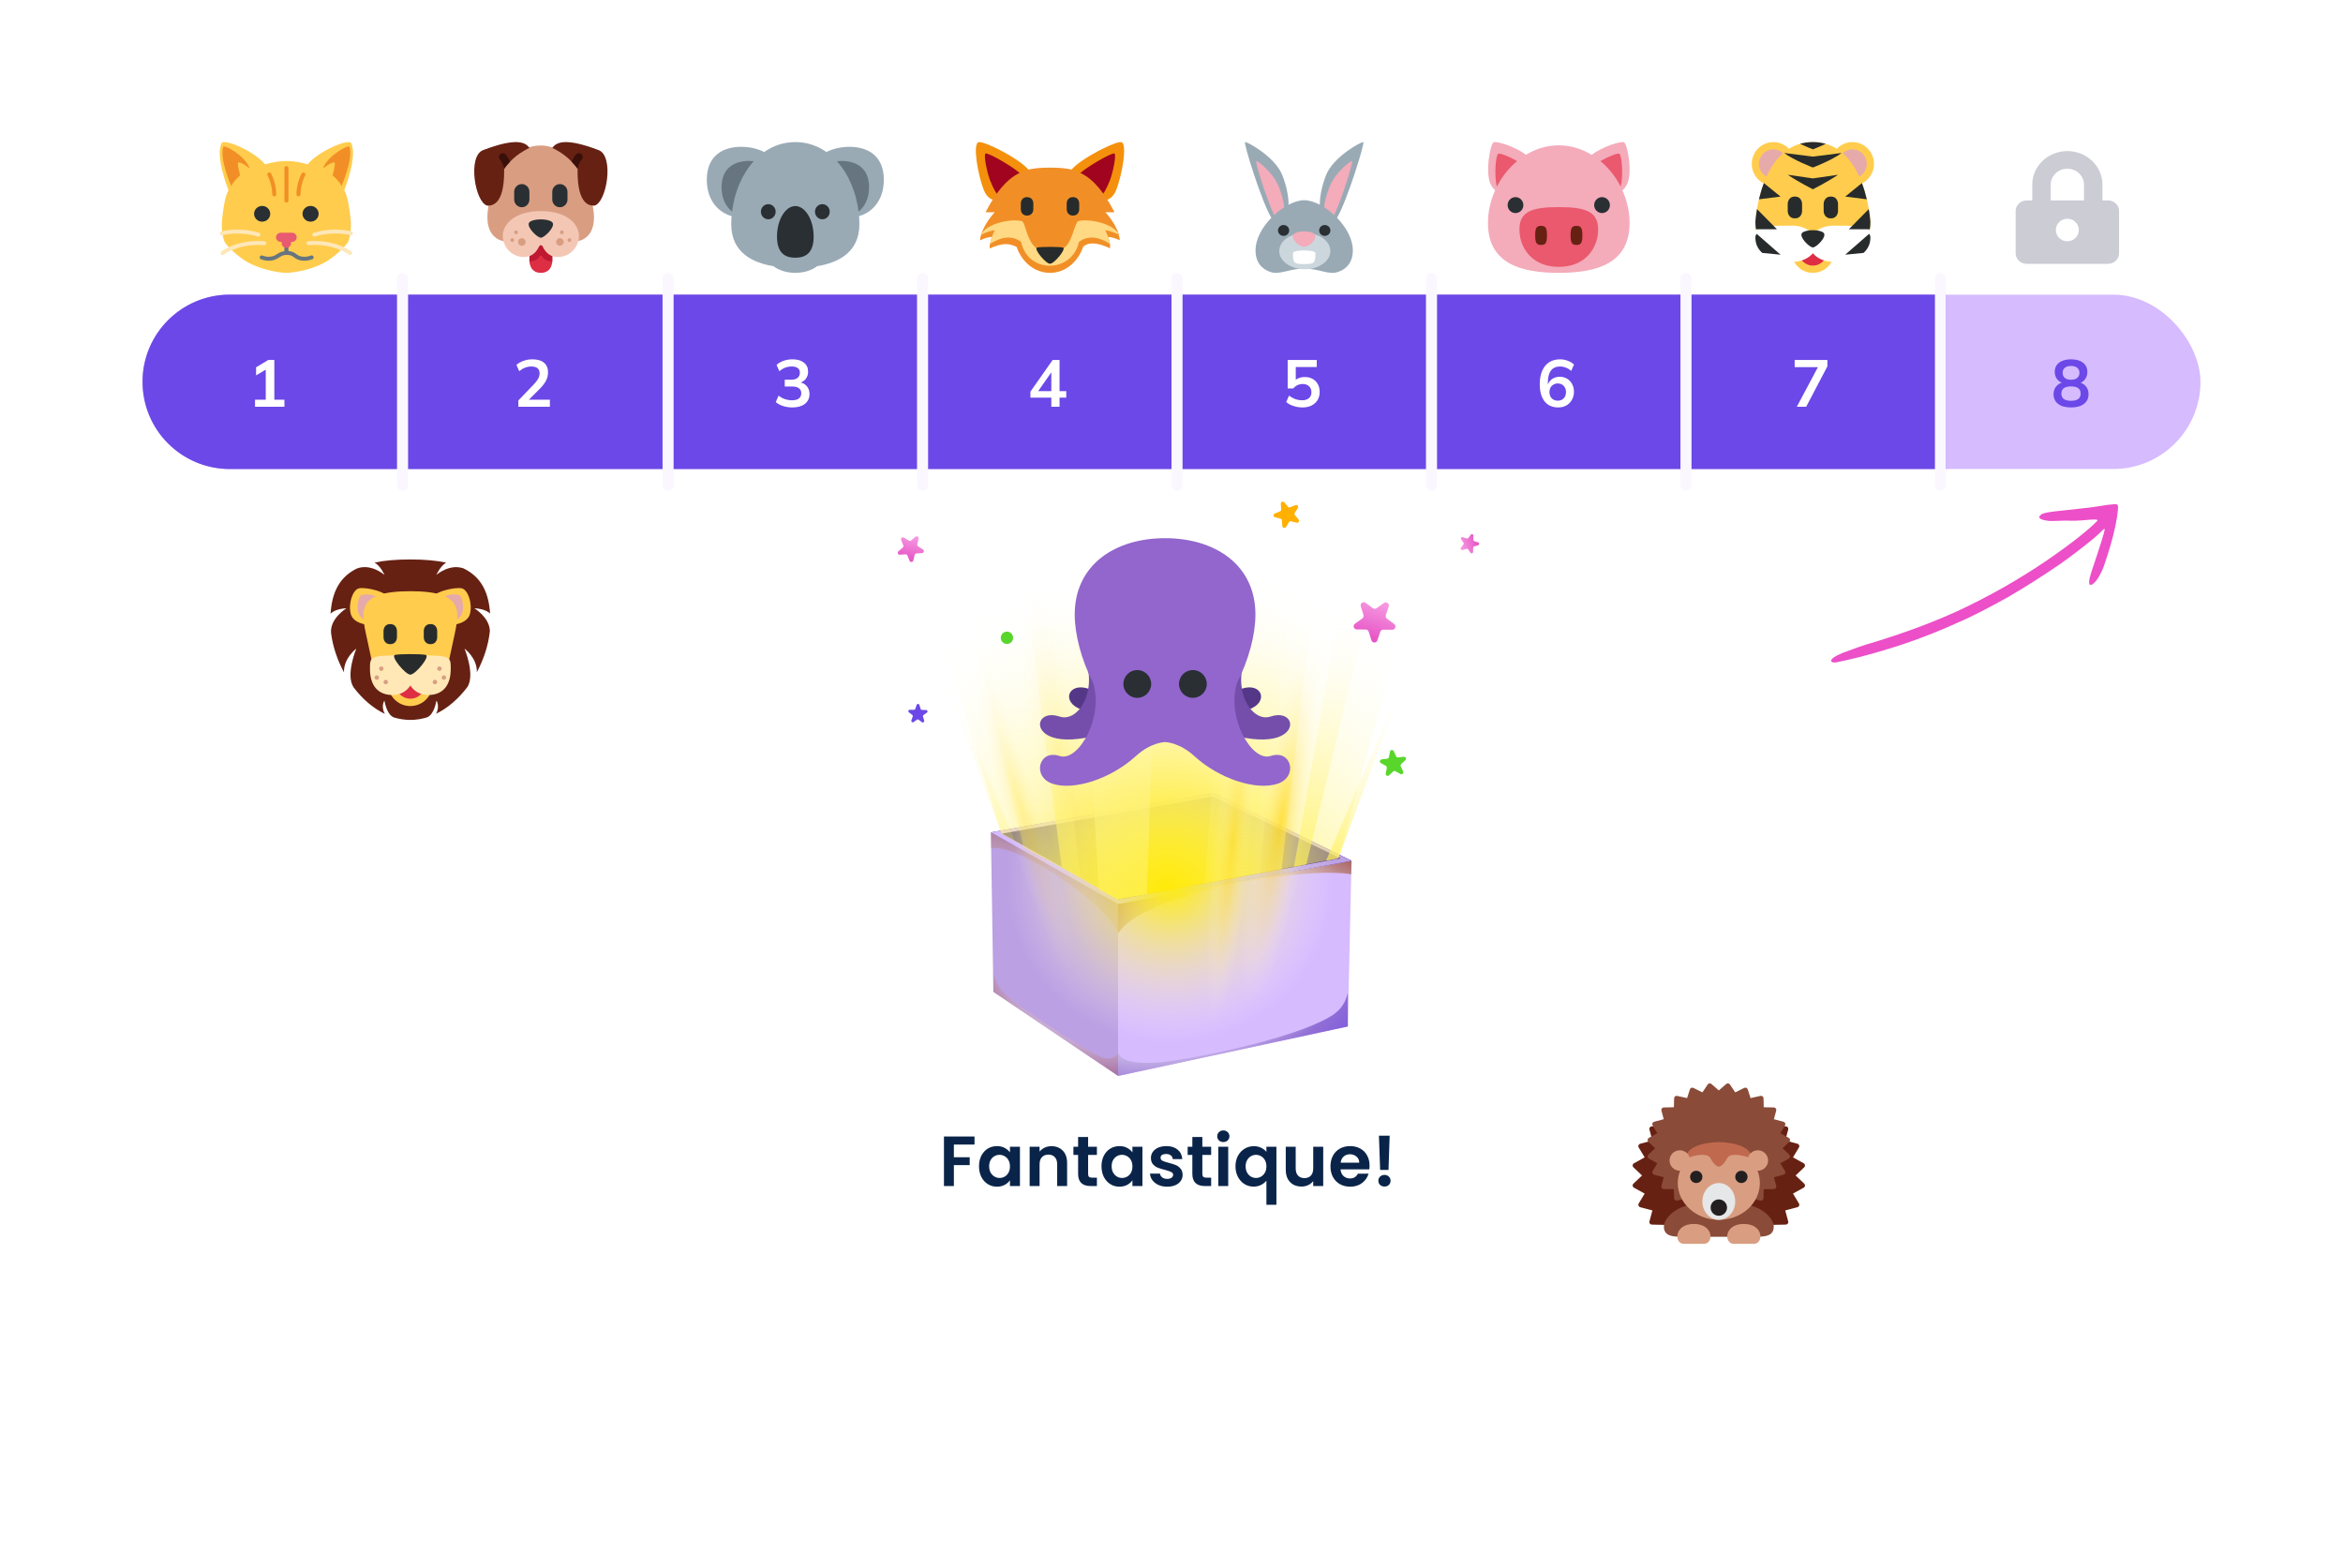 <?xml version="1.0" encoding="UTF-8"?> <svg xmlns="http://www.w3.org/2000/svg" width="263" height="176" viewBox="0 0 263 176" fill="none"><rect opacity="0.4" width="263" height="68.776" rx="16" fill="white"></rect><path d="M232.43 58.453C233.915 58.484 235.621 58.118 235.429 58.452C235.249 58.676 233.735 60.126 230.559 62.346C228.055 64.109 224.764 66.161 220.705 68.128C217.584 69.644 213.926 70.991 210.524 72.033C209.812 72.242 209.1 72.452 208.498 72.673C207.85 72.912 207.294 73.116 206.785 73.304C204.921 74.095 205.573 74.433 206.07 74.355C206.209 74.304 207.562 74.121 210.889 73.159C212.885 72.582 216.039 71.579 219.64 69.938C221.458 69.164 223.346 68.154 225.356 67.046C227.303 65.909 229.307 64.646 231.278 63.29C231.904 62.85 232.605 62.329 233.26 61.825C233.915 61.321 234.57 60.817 235.208 60.267C235.846 59.717 236.235 59.206 236.258 59.408C236.222 59.736 235.671 61.515 234.789 64.1C234.519 64.934 234.314 65.798 234.777 65.628C235.379 65.406 236.049 63.951 236.26 63.243C237.114 60.722 237.467 59.121 237.621 58.118C237.775 57.115 237.794 56.741 237.65 56.636C237.569 56.561 237.211 56.588 236.558 56.67C235.904 56.753 234.927 56.956 233.603 57.075C232.094 57.263 231.018 57.343 230.319 57.443C229.619 57.543 229.231 57.633 229.08 57.794C228.593 58.183 229.194 58.383 230.072 58.48C230.915 58.484 231.991 58.404 232.43 58.453Z" fill="#EC4FC8"></path><rect x="16" y="33.073" width="231" height="19.571" rx="9.785" fill="#D6BBFF"></rect><path d="M16 42.859C16 37.454 20.381 33.073 25.785 33.073H218.435V52.644H25.785C20.381 52.644 16 48.263 16 42.859Z" fill="#D6BBFF"></path><path d="M16 42.859C16 37.454 20.381 33.073 25.785 33.073H218.435V52.644H25.785C20.381 52.644 16 48.263 16 42.859Z" fill="#6B48E7"></path><path d="M28.626 45.659V44.861H29.833V41.21H30.295L28.745 42.134V41.225L30.109 40.405H30.794V44.861H31.927V45.659H28.626Z" fill="white"></path><path d="M58.185 45.659V44.951L59.928 43.133C60.147 42.904 60.309 42.693 60.413 42.499C60.517 42.306 60.569 42.107 60.569 41.903C60.569 41.65 60.49 41.459 60.331 41.329C60.172 41.2 59.941 41.136 59.638 41.136C59.394 41.136 59.161 41.18 58.937 41.27C58.714 41.354 58.495 41.488 58.282 41.672L57.969 40.957C58.182 40.768 58.446 40.616 58.758 40.502C59.077 40.388 59.409 40.331 59.757 40.331C60.323 40.331 60.758 40.458 61.061 40.711C61.364 40.964 61.516 41.327 61.516 41.799C61.516 42.127 61.439 42.44 61.285 42.738C61.131 43.031 60.892 43.339 60.569 43.662L59.116 45.115V44.861H61.724V45.659H58.185Z" fill="white"></path><path d="M88.943 45.733C88.58 45.733 88.232 45.681 87.899 45.577C87.567 45.467 87.293 45.318 87.08 45.13L87.393 44.407C87.626 44.586 87.867 44.717 88.115 44.802C88.369 44.886 88.635 44.928 88.913 44.928C89.251 44.928 89.506 44.861 89.68 44.727C89.854 44.593 89.941 44.397 89.941 44.139C89.941 43.89 89.854 43.704 89.68 43.58C89.511 43.45 89.263 43.386 88.935 43.386H88.086V42.618H88.853C89.136 42.618 89.362 42.549 89.531 42.41C89.7 42.271 89.785 42.079 89.785 41.836C89.785 41.608 89.705 41.434 89.546 41.314C89.392 41.195 89.169 41.136 88.876 41.136C88.349 41.136 87.884 41.314 87.482 41.672L87.169 40.957C87.383 40.758 87.646 40.604 87.959 40.495C88.277 40.385 88.61 40.331 88.957 40.331C89.504 40.331 89.931 40.455 90.239 40.703C90.552 40.947 90.709 41.287 90.709 41.724C90.709 42.037 90.619 42.308 90.44 42.536C90.266 42.76 90.025 42.909 89.718 42.984V42.894C90.08 42.954 90.361 43.103 90.56 43.341C90.763 43.575 90.865 43.868 90.865 44.221C90.865 44.688 90.694 45.058 90.351 45.331C90.008 45.599 89.539 45.733 88.943 45.733Z" fill="white"></path><path d="M118.01 45.659V44.63H115.663V43.96L118.159 40.405H118.934V43.9H119.687V44.63H118.934V45.659H118.01ZM118.01 43.9V41.538H118.189L116.378 44.124V43.9H118.01Z" fill="white"></path><path d="M146.195 45.733C145.966 45.733 145.738 45.708 145.509 45.659C145.286 45.609 145.074 45.539 144.876 45.45C144.682 45.361 144.516 45.254 144.376 45.13L144.689 44.407C144.923 44.581 145.161 44.712 145.405 44.802C145.653 44.886 145.911 44.928 146.18 44.928C146.503 44.928 146.753 44.849 146.932 44.69C147.116 44.526 147.208 44.307 147.208 44.034C147.208 43.756 147.121 43.532 146.947 43.364C146.773 43.19 146.535 43.103 146.232 43.103C146.018 43.103 145.822 43.145 145.643 43.23C145.469 43.309 145.313 43.433 145.174 43.602H144.54V40.405H147.804V41.195H145.449V42.864H145.218C145.348 42.691 145.519 42.556 145.733 42.462C145.951 42.368 146.195 42.32 146.463 42.32C146.801 42.32 147.094 42.39 147.342 42.529C147.591 42.668 147.784 42.864 147.923 43.118C148.062 43.366 148.132 43.659 148.132 43.997C148.132 44.34 148.053 44.643 147.894 44.906C147.74 45.164 147.516 45.368 147.223 45.517C146.935 45.661 146.592 45.733 146.195 45.733Z" fill="white"></path><path d="M174.908 45.733C174.247 45.733 173.736 45.505 173.373 45.048C173.015 44.591 172.837 43.95 172.837 43.125C172.837 42.529 172.928 42.025 173.112 41.612C173.296 41.195 173.557 40.877 173.895 40.659C174.237 40.44 174.647 40.331 175.124 40.331C175.407 40.331 175.688 40.383 175.966 40.487C176.244 40.587 176.483 40.731 176.682 40.919L176.361 41.635C176.177 41.466 175.979 41.342 175.765 41.262C175.551 41.178 175.335 41.136 175.117 41.136C174.67 41.136 174.329 41.287 174.096 41.59C173.862 41.893 173.746 42.345 173.746 42.946V43.505H173.656C173.696 43.252 173.78 43.036 173.91 42.857C174.039 42.673 174.205 42.534 174.409 42.44C174.613 42.34 174.839 42.291 175.087 42.291C175.395 42.291 175.668 42.363 175.907 42.507C176.145 42.651 176.331 42.849 176.465 43.103C176.605 43.356 176.674 43.647 176.674 43.975C176.674 44.312 176.597 44.615 176.443 44.884C176.294 45.147 176.088 45.356 175.825 45.51C175.561 45.659 175.256 45.733 174.908 45.733ZM174.856 44.973C175.04 44.973 175.201 44.933 175.34 44.854C175.479 44.774 175.586 44.663 175.661 44.519C175.74 44.37 175.78 44.201 175.78 44.012C175.78 43.818 175.74 43.649 175.661 43.505C175.586 43.361 175.479 43.249 175.34 43.17C175.201 43.085 175.04 43.043 174.856 43.043C174.672 43.043 174.511 43.085 174.372 43.17C174.232 43.249 174.123 43.361 174.044 43.505C173.964 43.649 173.924 43.818 173.924 44.012C173.924 44.201 173.964 44.37 174.044 44.519C174.123 44.663 174.232 44.774 174.372 44.854C174.511 44.933 174.672 44.973 174.856 44.973Z" fill="white"></path><path d="M201.69 45.659L204.238 40.875V41.21H201.451V40.405H205.125V41.121L202.74 45.659H201.69Z" fill="white"></path><path d="M232.47 45.733C231.854 45.733 231.372 45.602 231.024 45.338C230.681 45.075 230.51 44.71 230.51 44.243C230.51 43.875 230.622 43.57 230.845 43.326C231.069 43.083 231.36 42.939 231.717 42.894V43.051C231.394 42.981 231.134 42.83 230.935 42.596C230.741 42.363 230.644 42.079 230.644 41.747C230.644 41.304 230.806 40.959 231.129 40.711C231.456 40.458 231.904 40.331 232.47 40.331C233.041 40.331 233.488 40.458 233.811 40.711C234.139 40.959 234.303 41.304 234.303 41.747C234.303 42.079 234.209 42.365 234.02 42.603C233.836 42.842 233.585 42.989 233.267 43.043V42.894C233.62 42.944 233.903 43.09 234.117 43.334C234.33 43.572 234.437 43.875 234.437 44.243C234.437 44.71 234.263 45.075 233.915 45.338C233.573 45.602 233.091 45.733 232.47 45.733ZM232.47 44.988C232.833 44.988 233.103 44.921 233.282 44.787C233.461 44.648 233.55 44.444 233.55 44.176C233.55 43.908 233.461 43.706 233.282 43.572C233.103 43.438 232.833 43.371 232.47 43.371C232.112 43.371 231.841 43.438 231.658 43.572C231.479 43.706 231.389 43.908 231.389 44.176C231.389 44.444 231.479 44.648 231.658 44.787C231.841 44.921 232.112 44.988 232.47 44.988ZM232.47 42.626C232.778 42.626 233.011 42.556 233.17 42.417C233.334 42.278 233.416 42.087 233.416 41.843C233.416 41.605 233.334 41.419 233.17 41.285C233.011 41.145 232.778 41.076 232.47 41.076C232.167 41.076 231.933 41.145 231.769 41.285C231.61 41.419 231.531 41.605 231.531 41.843C231.531 42.087 231.61 42.278 231.769 42.417C231.933 42.556 232.167 42.626 232.47 42.626Z" fill="#6B48E7"></path><rect x="44.565" y="30.627" width="1.242" height="24.464" rx="0.621" fill="#FAF7FF"></rect><rect x="74.371" y="30.627" width="1.242" height="24.464" rx="0.621" fill="#FAF7FF"></rect><rect x="102.936" y="30.627" width="1.242" height="24.464" rx="0.621" fill="#FAF7FF"></rect><rect x="131.5" y="30.627" width="1.242" height="24.464" rx="0.621" fill="#FAF7FF"></rect><rect x="160.064" y="30.627" width="1.242" height="24.464" rx="0.621" fill="#FAF7FF"></rect><rect x="188.629" y="30.627" width="1.242" height="24.464" rx="0.621" fill="#FAF7FF"></rect><rect x="217.195" y="30.627" width="1.242" height="24.464" rx="0.621" fill="#FAF7FF"></rect><path d="M38.644 21.346C38.644 21.346 40.204 17.452 39.391 16.044C39.118 15.57 35.768 16.927 34.535 18.449C34.535 18.449 33.363 18.069 32.145 18.069C30.927 18.069 29.755 18.449 29.755 18.449C28.522 16.927 25.172 15.57 24.898 16.044C24.086 17.452 25.646 21.346 25.646 21.346C25.24 22.107 25.088 23.266 24.942 24.51C24.782 25.874 25.101 26.961 25.24 27.201C25.398 27.473 26.202 28.352 27.271 29.104C28.896 30.245 31.332 30.626 32.145 30.626C32.957 30.626 35.394 30.245 37.019 29.104C38.088 28.352 38.891 27.473 39.05 27.201C39.189 26.961 39.508 25.874 39.348 24.51C39.202 23.266 39.05 22.107 38.644 21.346Z" fill="#FFCC4D"></path><path d="M25.061 16.472C25.152 16.208 27.484 17.433 28.014 18.86C28.014 18.86 26.289 20.02 25.963 20.904C25.963 20.904 24.608 17.798 25.061 16.472Z" fill="#F18F26"></path><path d="M26.699 18.369C26.699 17.744 29.171 19.576 28.718 20.018C28.265 20.46 28.149 20.337 27.697 20.779C27.244 21.22 26.699 18.811 26.699 18.369Z" fill="#FFCC4D"></path><path d="M39.23 16.472C39.139 16.208 36.807 17.433 36.277 18.86C36.277 18.86 38.002 20.02 38.328 20.904C38.328 20.904 39.682 17.798 39.23 16.472Z" fill="#F18F26"></path><path d="M37.59 18.369C37.59 17.744 35.118 19.576 35.571 20.018C36.024 20.46 36.139 20.337 36.592 20.779C37.045 21.22 37.59 18.811 37.59 18.369Z" fill="#FFCC4D"></path><path d="M30.333 23.998C30.333 24.486 29.927 24.881 29.427 24.881C28.927 24.881 28.521 24.486 28.521 23.998C28.521 23.51 28.927 23.115 29.427 23.115C29.927 23.115 30.333 23.511 30.333 23.998ZM35.767 23.998C35.767 24.486 35.362 24.881 34.862 24.881C34.361 24.881 33.956 24.486 33.956 23.998C33.956 23.51 34.361 23.115 34.862 23.115C35.362 23.115 35.767 23.511 35.767 23.998Z" fill="#292F33"></path><path d="M24.988 28.619C24.921 28.619 24.855 28.591 24.81 28.535C24.733 28.439 24.749 28.301 24.848 28.225C24.921 28.169 26.668 26.846 29.67 27.074C29.795 27.083 29.888 27.189 29.879 27.311C29.869 27.432 29.762 27.532 29.635 27.514C26.812 27.305 25.145 28.56 25.128 28.573C25.086 28.603 25.037 28.619 24.988 28.619ZM29.005 26.559C28.982 26.559 28.959 26.556 28.937 26.549C26.767 25.887 24.98 26.396 24.962 26.401C24.842 26.436 24.716 26.37 24.68 26.253C24.644 26.135 24.712 26.012 24.831 25.978C24.91 25.955 26.772 25.427 29.072 26.127C29.191 26.164 29.258 26.287 29.22 26.404C29.19 26.498 29.101 26.559 29.005 26.559ZM39.3 28.619C39.367 28.619 39.433 28.591 39.477 28.535C39.555 28.439 39.538 28.301 39.44 28.225C39.367 28.169 37.619 26.846 34.617 27.074C34.493 27.083 34.399 27.189 34.409 27.311C34.419 27.432 34.525 27.532 34.652 27.514C37.475 27.305 39.143 28.56 39.159 28.573C39.201 28.603 39.251 28.619 39.3 28.619ZM35.283 26.559C35.305 26.559 35.328 26.556 35.35 26.549C37.52 25.887 39.308 26.396 39.326 26.401C39.446 26.436 39.572 26.37 39.608 26.253C39.644 26.135 39.576 26.012 39.456 25.978C39.378 25.955 37.515 25.427 35.216 26.127C35.096 26.164 35.03 26.287 35.067 26.404C35.097 26.498 35.187 26.559 35.283 26.559Z" fill="#FEE7B8"></path><path d="M35.194 28.814C35.15 28.7 35.02 28.641 34.903 28.684C34.653 28.775 34.416 28.822 34.197 28.822C33.675 28.822 33.49 28.686 33.276 28.53C33.072 28.381 32.843 28.214 32.375 28.175V27.142C32.375 27.02 32.273 26.921 32.148 26.921C32.023 26.921 31.922 27.02 31.922 27.142V28.191C31.555 28.241 31.312 28.384 31.099 28.519C30.842 28.681 30.62 28.822 30.156 28.822C29.938 28.822 29.7 28.776 29.45 28.684C29.333 28.642 29.202 28.7 29.159 28.814C29.115 28.928 29.175 29.056 29.292 29.099C29.592 29.208 29.883 29.264 30.155 29.264C30.753 29.264 31.068 29.065 31.345 28.89C31.583 28.74 31.789 28.611 32.182 28.609C32.632 28.613 32.797 28.732 33.004 28.884C33.248 29.062 33.524 29.264 34.197 29.264C34.469 29.264 34.76 29.208 35.061 29.099C35.178 29.056 35.238 28.928 35.194 28.814Z" fill="#67757F"></path><path d="M32.779 26.122H31.511C31.221 26.122 30.984 26.353 30.984 26.636C30.984 26.918 31.221 27.15 31.511 27.15H31.619V27.302C31.619 27.585 31.855 27.816 32.145 27.816C32.435 27.816 32.672 27.585 32.672 27.302V27.15H32.779C33.069 27.15 33.306 26.919 33.306 26.636C33.306 26.353 33.069 26.122 32.779 26.122Z" fill="#E75A70"></path><path d="M32.154 22.74C32.029 22.74 31.928 22.641 31.928 22.519V18.858C31.928 18.736 32.029 18.637 32.154 18.637C32.279 18.637 32.381 18.736 32.381 18.858V22.519C32.381 22.641 32.28 22.74 32.154 22.74ZM33.503 22.041C33.378 22.041 33.277 21.942 33.277 21.82C33.277 20.546 33.835 19.517 33.859 19.474C33.918 19.366 34.056 19.327 34.165 19.384C34.276 19.442 34.317 19.575 34.258 19.683C34.252 19.692 33.73 20.661 33.73 21.82C33.73 21.942 33.628 22.041 33.503 22.041ZM30.786 22.041C30.661 22.041 30.559 21.942 30.559 21.82C30.559 20.661 30.036 19.692 30.031 19.683C29.972 19.575 30.013 19.442 30.123 19.384C30.233 19.326 30.37 19.367 30.43 19.474C30.454 19.517 31.012 20.546 31.012 21.82C31.012 21.942 30.911 22.041 30.786 22.041Z" fill="#F18F26"></path><path d="M59.43 26.727V29.326C59.43 29.326 59.43 30.626 60.712 30.626C61.994 30.626 61.994 29.326 61.994 29.326V26.727H59.43Z" fill="#DD2E44"></path><path d="M59.43 29.326L59.43 29.342C59.875 29.327 60.292 29.223 60.555 28.785C60.628 28.663 60.796 28.663 60.869 28.785C61.133 29.223 61.549 29.327 61.994 29.342V26.727H59.43V29.326Z" fill="#BE1931"></path><path d="M66.677 24.396C66.677 27.115 64.54 27.115 64.54 27.115H56.846C56.846 27.115 54.709 27.115 54.709 24.396C54.709 21.483 56.846 16.329 60.693 16.329C64.54 16.329 66.677 21.916 66.677 24.396Z" fill="#D99E82"></path><path d="M60.712 23.694C57.72 23.694 56.438 25.222 56.438 26.465C56.438 27.781 57.49 28.848 58.788 28.848C59.474 28.848 60.089 28.56 60.519 27.649C60.598 27.482 60.825 27.482 60.904 27.649C61.335 28.56 61.949 28.848 62.635 28.848C63.934 28.848 64.986 27.781 64.986 26.465C64.986 25.222 63.704 23.694 60.712 23.694Z" fill="#F4C7B5"></path><path d="M59.426 24.949C58.999 25.382 60.281 26.682 60.709 26.682C61.136 26.682 62.419 25.382 61.991 24.949C61.564 24.515 59.854 24.515 59.426 24.949ZM58.572 23.261C58.102 23.261 57.717 22.871 57.717 22.395V21.528C57.717 21.052 58.102 20.662 58.572 20.662C59.042 20.662 59.426 21.052 59.426 21.528V22.395C59.426 22.871 59.042 23.261 58.572 23.261ZM62.846 23.261C62.376 23.261 61.991 22.871 61.991 22.395V21.528C61.991 21.052 62.376 20.662 62.846 20.662C63.316 20.662 63.701 21.052 63.701 21.528V22.395C63.701 22.871 63.316 23.261 62.846 23.261Z" fill="#292F33"></path><path d="M59.429 16.592C58.977 15.982 58.011 15.411 54.226 16.849C52.455 17.522 53.32 22.743 54.7 23.081C55.172 23.081 56.591 23.081 56.591 19.246C56.591 19.151 56.59 19.062 56.589 18.975C57.441 17.758 58.361 17.133 59.429 16.592ZM67.197 16.849C63.412 15.411 62.446 15.982 61.994 16.592C63.062 17.134 63.981 17.758 64.834 18.975C64.832 19.062 64.832 19.151 64.832 19.246C64.832 23.081 66.25 23.081 66.723 23.081C68.103 22.743 68.968 17.522 67.197 16.849Z" fill="#662113"></path><path d="M63.063 26.293C63.181 26.293 63.277 26.196 63.277 26.076C63.277 25.957 63.181 25.86 63.063 25.86C62.945 25.86 62.85 25.957 62.85 26.076C62.85 26.196 62.945 26.293 63.063 26.293Z" fill="#D99E82"></path><path d="M57.931 26.293C58.048 26.293 58.144 26.196 58.144 26.076C58.144 25.957 58.048 25.86 57.931 25.86C57.812 25.86 57.717 25.957 57.717 26.076C57.717 26.196 57.812 26.293 57.931 26.293Z" fill="#D99E82"></path><path d="M63.919 27.16C64.037 27.16 64.132 27.063 64.132 26.943C64.132 26.824 64.037 26.727 63.919 26.727C63.801 26.727 63.705 26.824 63.705 26.943C63.705 27.063 63.801 27.16 63.919 27.16Z" fill="#D99E82"></path><path d="M57.505 27.16C57.623 27.16 57.718 27.063 57.718 26.943C57.718 26.824 57.623 26.727 57.505 26.727C57.387 26.727 57.291 26.824 57.291 26.943C57.291 27.063 57.387 27.16 57.505 27.16Z" fill="#D99E82"></path><path d="M62.849 27.593C63.085 27.593 63.277 27.399 63.277 27.16C63.277 26.921 63.085 26.727 62.849 26.727C62.613 26.727 62.422 26.921 62.422 27.16C62.422 27.399 62.613 27.593 62.849 27.593Z" fill="#D99E82"></path><path d="M58.574 27.593C58.81 27.593 59.001 27.399 59.001 27.16C59.001 26.921 58.81 26.727 58.574 26.727C58.338 26.727 58.147 26.921 58.147 27.16C58.147 27.399 58.338 27.593 58.574 27.593Z" fill="#D99E82"></path><path d="M57.24 18.162C57.13 17.87 56.969 17.557 56.738 17.322C56.57 17.152 56.3 17.152 56.133 17.322C55.966 17.491 55.966 17.765 56.133 17.934C56.377 18.181 56.589 18.772 56.59 18.951C56.652 18.776 56.948 18.453 57.24 18.162ZM64.172 18.162C64.283 17.871 64.443 17.557 64.675 17.322C64.842 17.152 65.112 17.152 65.279 17.322C65.446 17.491 65.446 17.765 65.279 17.934C65.035 18.181 64.823 18.772 64.823 18.951C64.76 18.776 64.464 18.453 64.172 18.162Z" fill="#380F09"></path><path d="M99.209 20.175C99.209 17.535 97.479 16.479 95.345 16.479C94.45 16.479 93.532 16.679 92.764 17.06C91.77 16.364 90.601 15.948 89.273 15.948C87.946 15.948 86.777 16.364 85.783 17.06C85.015 16.679 84.096 16.479 83.202 16.479C81.068 16.479 79.338 17.535 79.338 20.175C79.338 22.351 80.513 23.807 82.119 24.253C82.095 24.557 82.081 24.861 82.081 25.165C82.081 28.407 84.576 29.508 86.818 29.877C87.424 30.336 88.297 30.626 89.273 30.626C90.249 30.626 91.123 30.336 91.729 29.877C93.971 29.509 96.466 28.408 96.466 25.166C96.466 24.861 96.452 24.557 96.428 24.254C98.034 23.807 99.209 22.351 99.209 20.175Z" fill="#99AAB5"></path><path d="M84.612 18.093C84.436 18.075 84.26 18.063 84.085 18.063C82.378 18.063 80.994 18.908 80.994 21.02C80.994 22.239 81.457 23.175 82.174 23.75C82.435 21.602 83.281 19.554 84.612 18.093ZM94.462 18.063C94.287 18.063 94.111 18.075 93.935 18.093C95.266 19.554 96.112 21.602 96.373 23.751C97.091 23.175 97.553 22.24 97.553 21.02C97.553 18.908 96.169 18.063 94.462 18.063Z" fill="#66757F"></path><path d="M91.332 26.555C91.332 28.448 90.378 28.928 89.274 28.928C88.17 28.928 87.217 28.448 87.217 26.555C87.217 24.663 88.17 23.128 89.274 23.128C90.378 23.128 91.332 24.663 91.332 26.555Z" fill="#292F33"></path><path d="M86.238 24.613C86.695 24.613 87.066 24.233 87.066 23.764C87.066 23.296 86.695 22.916 86.238 22.916C85.781 22.916 85.41 23.296 85.41 23.764C85.41 24.233 85.781 24.613 86.238 24.613Z" fill="#292F33"></path><path d="M92.308 24.613C92.766 24.613 93.136 24.233 93.136 23.764C93.136 23.296 92.766 22.916 92.308 22.916C91.851 22.916 91.481 23.296 91.481 23.764C91.481 24.233 91.851 24.613 92.308 24.613Z" fill="#292F33"></path><path d="M115.726 19.51C116.034 20.722 111.665 24.328 110.461 21.392C109.763 19.691 109.153 16.125 109.846 15.956C110.539 15.787 115.418 18.298 115.726 19.51Z" fill="#F4900C"></path><path d="M114.79 19.764C115.24 20.47 113.933 21.859 113.213 22.3C112.493 22.742 111.856 22.047 111.147 20.273C110.837 19.497 110.366 17.393 110.63 17.231C110.893 17.07 114.34 19.057 114.79 19.764Z" fill="#A0041E"></path><path d="M119.998 19.51C119.69 20.722 124.059 24.328 125.263 21.392C125.961 19.691 126.571 16.125 125.878 15.956C125.185 15.787 120.306 18.298 119.998 19.51Z" fill="#F4900C"></path><path d="M120.932 19.764C120.482 20.471 121.789 21.859 122.509 22.301C123.229 22.742 123.866 22.047 124.575 20.273C124.885 19.497 125.355 17.393 125.092 17.232C124.828 17.07 121.382 19.058 120.932 19.764Z" fill="#A0041E"></path><path d="M124.583 27.37C124.583 27.161 124.495 26.869 124.393 26.595C124.667 26.608 125.104 26.683 125.69 26.97C125.686 26.724 125.635 26.518 125.562 26.33C125.581 26.339 125.597 26.346 125.616 26.355C125.1 24.835 124.067 23.821 124.067 23.821H125.1C124.008 21.679 122.775 20.139 121.319 19.43C120.668 19.029 119.592 18.815 117.867 18.815H117.865C116.135 18.815 115.058 19.03 114.407 19.433C112.954 20.144 111.722 21.682 110.633 23.821H111.666C111.666 23.821 110.633 24.834 110.116 26.355C110.13 26.349 110.142 26.344 110.155 26.337C110.061 26.517 110.011 26.726 110.023 26.97C110.615 26.679 111.061 26.606 111.34 26.594C111.252 26.829 111.18 27.073 111.16 27.271C111.102 27.442 111.07 27.644 111.096 27.888C112.598 27.219 113.3 27.315 114.12 27.716C114.688 29.381 116.089 30.626 117.866 30.626C119.642 30.626 121.025 29.342 121.592 27.678C122.275 27.104 123.329 27.276 124.597 27.869C124.627 27.679 124.613 27.514 124.58 27.367L124.583 27.37Z" fill="#F18F26"></path><path d="M124.065 25.849C124.068 25.849 124.584 25.85 125.615 26.355C125.03 25.051 122.091 24.486 120.965 24.843C120.416 25.741 120.365 27.142 119.381 27.885C118.565 28.543 117.174 28.555 116.347 27.885C115.249 27.002 115.149 25.215 114.763 24.843C113.636 24.485 110.699 25.052 110.113 26.355C111.144 25.849 111.66 25.849 111.663 25.849C111.663 25.849 111.146 26.863 111.146 27.369L111.147 27.369V27.369C112.27 26.647 113.542 26.326 114.625 27.162C115.405 30.8 120.381 30.628 121.102 27.162C122.186 26.327 123.458 26.646 124.581 27.369V27.369L124.581 27.369C124.582 26.863 124.066 25.849 124.065 25.849Z" fill="#FFD983"></path><path d="M114.586 22.817C114.586 22.817 114.586 22.127 115.288 22.127C115.991 22.127 115.991 22.817 115.991 22.817V23.506C115.991 23.506 115.991 24.195 115.288 24.195C114.586 24.195 114.586 23.506 114.586 23.506V22.817ZM119.737 22.817C119.737 22.817 119.737 22.127 120.439 22.127C121.141 22.127 121.141 22.817 121.141 22.817V23.506C121.141 23.506 121.141 24.195 120.439 24.195C119.737 24.195 119.737 23.506 119.737 23.506V22.817ZM116.43 27.781C115.952 27.877 117.386 29.604 117.864 29.604C118.342 29.604 119.775 27.877 119.298 27.781C118.82 27.686 116.908 27.686 116.43 27.781Z" fill="#272B2B"></path><path d="M153.03 15.95C152.834 15.877 149.671 17.569 148.843 19.673C148.353 20.917 148.135 22.143 148.149 22.98C147.532 22.659 146.922 22.471 146.394 22.471C145.866 22.471 145.256 22.658 144.639 22.981C144.653 22.143 144.435 20.917 143.945 19.673C143.117 17.57 139.953 15.877 139.757 15.95C139.566 16.021 141.55 22.491 142.708 24.446C141.691 25.491 140.933 26.818 140.933 28.11C140.933 29.428 141.62 30.205 142.613 30.531C143.676 30.881 144.713 30.148 146.394 30.148C148.074 30.148 149.111 30.881 150.174 30.531C151.168 30.205 151.855 29.428 151.855 28.11C151.855 26.819 151.096 25.491 150.08 24.447C151.237 22.491 153.222 16.021 153.03 15.95Z" fill="#99AAB5"></path><path d="M144.163 23.255C144.088 22.627 143.877 21.807 143.551 20.978C142.907 19.341 141.163 18.024 141.01 18.08C140.876 18.13 142.114 22.215 143.019 24.14C143.383 23.804 143.769 23.503 144.163 23.255ZM149.766 24.14C150.672 22.215 151.909 18.13 151.776 18.081C151.623 18.024 149.879 19.341 149.234 20.978C148.908 21.808 148.697 22.627 148.622 23.255C149.016 23.503 149.402 23.804 149.766 24.14Z" fill="#F4ABBA"></path><path d="M149.335 28.18C149.335 29.306 148.049 30.218 146.464 30.218C144.879 30.218 143.594 29.306 143.594 28.18C143.594 27.054 144.879 26.141 146.464 26.141C148.049 26.141 149.335 27.054 149.335 28.18Z" fill="#CCD6DD"></path><path d="M147.653 28.415C147.653 29.541 147.553 29.638 146.393 29.638C145.233 29.638 145.133 29.541 145.133 28.415C145.133 28.007 147.653 28.007 147.653 28.415Z" fill="white"></path><path d="M144.083 26.479C144.431 26.479 144.713 26.205 144.713 25.867C144.713 25.529 144.431 25.255 144.083 25.255C143.735 25.255 143.453 25.529 143.453 25.867C143.453 26.205 143.735 26.479 144.083 26.479Z" fill="#292F33"></path><path d="M148.704 26.479C149.052 26.479 149.334 26.205 149.334 25.867C149.334 25.529 149.052 25.255 148.704 25.255C148.356 25.255 148.074 25.529 148.074 25.867C148.074 26.205 148.356 26.479 148.704 26.479Z" fill="#292F33"></path><path d="M147.653 26.479C147.653 27.154 146.813 27.702 146.393 27.702C145.973 27.702 145.133 27.154 145.133 26.479C145.133 25.803 147.653 25.803 147.653 26.479Z" fill="#F4ABBA"></path><path fill-rule="evenodd" clip-rule="evenodd" d="M236.619 22.496H235.997V20.716C235.997 18.645 234.23 16.959 232.058 16.959C229.887 16.959 228.12 18.645 228.12 20.716V22.496H227.498C226.811 22.496 226.254 23.027 226.254 23.682V28.427C226.254 29.082 226.811 29.614 227.498 29.614H236.619C237.306 29.614 237.863 29.082 237.863 28.427V23.682C237.863 23.027 237.306 22.496 236.619 22.496ZM230.193 22.496V20.716C230.193 19.735 231.03 18.937 232.058 18.937C233.087 18.937 233.924 19.735 233.924 20.716V22.496H230.193ZM232.058 27.083C232.771 27.083 233.348 26.516 233.348 25.817C233.348 25.119 232.771 24.552 232.058 24.552C231.346 24.552 230.768 25.119 230.768 25.817C230.768 26.516 231.346 27.083 232.058 27.083Z" fill="#CBCCD4"></path><path d="M182.12 21.381C182.291 21.215 182.444 21.026 182.57 20.809C183.315 19.532 182.69 16.206 182.309 15.979C182.002 15.795 179.867 16.448 178.668 17.38C177.565 16.71 176.308 16.315 174.97 16.315C173.636 16.315 172.384 16.708 171.283 17.373C170.082 16.446 167.957 15.795 167.65 15.979C167.27 16.206 166.645 19.533 167.389 20.809C167.512 21.02 167.66 21.204 167.826 21.367C167.316 22.509 167.021 23.756 167.021 25.026C167.021 29.494 170.559 30.626 174.97 30.626C179.381 30.626 182.918 29.494 182.918 25.026C182.918 23.761 182.627 22.519 182.12 21.381Z" fill="#F4ABBA"></path><path d="M170.29 18.087C169.334 17.521 168.346 17.157 168.17 17.262C167.919 17.413 167.692 19.497 168.015 20.959C168.577 19.848 169.357 18.865 170.29 18.087ZM181.928 20.958C182.251 19.497 182.024 17.412 181.773 17.262C181.597 17.157 180.609 17.52 179.653 18.087C180.586 18.865 181.366 19.848 181.928 20.958ZM179.387 25.762C179.387 27.768 178.02 29.954 174.972 29.954C171.923 29.954 170.556 27.768 170.556 25.762C170.556 23.755 171.923 23.246 174.972 23.246C178.02 23.246 179.387 23.755 179.387 25.762Z" fill="#EA596E"></path><path d="M173.647 26.422C173.647 27.253 173.497 27.495 172.985 27.495C172.472 27.495 172.322 27.253 172.322 26.422C172.322 25.592 172.472 25.349 172.985 25.349C173.497 25.349 173.647 25.591 173.647 26.422ZM177.621 26.422C177.621 27.253 177.471 27.495 176.959 27.495C176.447 27.495 176.296 27.253 176.296 26.422C176.296 25.592 176.447 25.349 176.959 25.349C177.471 25.349 177.621 25.591 177.621 26.422Z" fill="#662113"></path><path d="M170.114 23.916C170.601 23.916 170.997 23.516 170.997 23.022C170.997 22.528 170.601 22.127 170.114 22.127C169.626 22.127 169.23 22.528 169.23 23.022C169.23 23.516 169.626 23.916 170.114 23.916Z" fill="#292F33"></path><path d="M179.828 23.916C180.316 23.916 180.712 23.516 180.712 23.022C180.712 22.528 180.316 22.127 179.828 22.127C179.341 22.127 178.945 22.528 178.945 23.022C178.945 23.516 179.341 23.916 179.828 23.916Z" fill="#292F33"></path><path d="M199.057 20.841C200.394 20.841 201.477 19.745 201.477 18.394C201.477 17.043 200.394 15.948 199.057 15.948C197.72 15.948 196.637 17.043 196.637 18.394C196.637 19.745 197.72 20.841 199.057 20.841Z" fill="#FFCC4D"></path><path d="M203.495 30.626C204.831 30.626 205.915 29.531 205.915 28.179C205.915 26.828 204.831 25.733 203.495 25.733C202.158 25.733 201.074 26.828 201.074 28.179C201.074 29.531 202.158 30.626 203.495 30.626Z" fill="#FFCC4D"></path><path d="M203.494 29.811C204.386 29.811 205.108 29.081 205.108 28.18C205.108 27.279 204.386 26.549 203.494 26.549C202.603 26.549 201.881 27.279 201.881 28.18C201.881 29.081 202.603 29.811 203.494 29.811Z" fill="#DD2E44"></path><path d="M207.932 20.841C209.269 20.841 210.352 19.745 210.352 18.394C210.352 17.043 209.269 15.948 207.932 15.948C206.595 15.948 205.512 17.043 205.512 18.394C205.512 19.745 206.595 20.841 207.932 20.841Z" fill="#FFCC4D"></path><path d="M199.055 20.026C199.946 20.026 200.669 19.296 200.669 18.395C200.669 17.494 199.946 16.764 199.055 16.764C198.164 16.764 197.441 17.494 197.441 18.395C197.441 19.296 198.164 20.026 199.055 20.026Z" fill="#E6AAAA"></path><path d="M207.932 20.026C208.823 20.026 209.545 19.296 209.545 18.395C209.545 17.494 208.823 16.764 207.932 16.764C207.041 16.764 206.318 17.494 206.318 18.395C206.318 19.296 207.041 20.026 207.932 20.026Z" fill="#E6AAAA"></path><path d="M209.95 24.918C209.95 27.773 207.964 27.773 207.964 27.773H199.027C199.027 27.773 197.041 27.773 197.041 24.918C197.041 24.918 197.538 15.948 203.495 15.948C209.453 15.948 209.95 24.918 209.95 24.918Z" fill="#FFCC4D"></path><path d="M200.67 22.878C200.67 22.878 200.67 22.063 201.477 22.063C202.283 22.063 202.283 22.878 202.283 22.878V23.694C202.283 23.694 202.283 24.509 201.477 24.509C200.67 24.509 200.67 23.694 200.67 23.694V22.878ZM204.704 22.878C204.704 22.878 204.704 22.063 205.511 22.063C206.317 22.063 206.317 22.878 206.317 22.878V23.694C206.317 23.694 206.317 24.509 205.511 24.509C204.704 24.509 204.704 23.694 204.704 23.694V22.878Z" fill="#272B2B"></path><path d="M205.786 25.326C204.817 25.326 203.97 25.715 203.496 26.296C203.021 25.715 202.174 25.326 201.205 25.326C197.041 25.326 197.059 25.498 197.041 26.624C197.006 28.911 199.716 29.437 201.205 29.404C202.173 29.382 203.021 29 203.496 28.426C203.97 29 204.817 29.383 205.786 29.404C207.275 29.437 209.985 28.911 209.949 26.624C209.932 25.498 209.949 25.326 205.786 25.326Z" fill="white"></path><path d="M209.813 26.24C209.895 26.354 209.947 26.48 209.949 26.623C209.962 27.4 209.649 27.97 209.177 28.387L207.126 28.588L209.813 26.24ZM202.285 26.142C201.882 26.549 203.092 27.773 203.496 27.773C203.899 27.773 205.109 26.549 204.706 26.142C204.302 25.734 202.689 25.734 202.285 26.142ZM200.268 17.171C201.344 17.986 203.496 18.802 203.496 18.802C203.496 18.802 205.647 17.986 206.723 17.171L203.496 17.579L200.268 17.171ZM203.496 16.763C203.496 16.763 204.162 16.51 204.938 16.146C204.496 16.02 204.018 15.948 203.496 15.948C202.973 15.948 202.495 16.02 202.053 16.146C202.829 16.51 203.496 16.763 203.496 16.763ZM200.672 19.617C201.882 20.433 203.496 21.248 203.496 21.248C203.496 21.248 205.109 20.433 206.319 19.617L203.496 20.025L200.672 19.617ZM209 20.549L207.126 22.064L209.549 22.37C209.414 21.799 209.235 21.176 209 20.549ZM209.771 23.468L207.53 25.734H209.883C209.924 25.491 209.95 25.224 209.95 24.918C209.95 24.918 209.917 24.335 209.771 23.468ZM197.22 23.468C197.074 24.335 197.041 24.918 197.041 24.918C197.041 25.223 197.067 25.491 197.108 25.734H199.462L197.22 23.468ZM197.178 26.24C197.096 26.354 197.044 26.48 197.041 26.623C197.029 27.4 197.342 27.97 197.814 28.388L199.865 28.588L197.178 26.24ZM199.865 22.064L197.992 20.549C197.756 21.176 197.577 21.799 197.443 22.37L199.865 22.064Z" fill="#272B2B"></path><g filter="url(#filter0_d_13159_9115)"><rect x="93" y="100.376" width="76.219" height="47.623" rx="8" fill="white"></rect></g><path d="M109.39 127.569V128.469H107.072V129.894H108.848V130.778H107.072V133.127H105.958V127.569H109.39ZM109.894 130.905C109.894 130.459 109.981 130.064 110.156 129.719C110.337 129.374 110.578 129.108 110.881 128.922C111.189 128.737 111.531 128.644 111.908 128.644C112.237 128.644 112.524 128.71 112.768 128.843C113.018 128.976 113.217 129.143 113.366 129.344V128.715H114.488V133.127H113.366V132.482C113.222 132.689 113.023 132.862 112.768 133C112.519 133.132 112.229 133.199 111.9 133.199C111.529 133.199 111.189 133.103 110.881 132.912C110.578 132.721 110.337 132.453 110.156 132.108C109.981 131.757 109.894 131.356 109.894 130.905ZM113.366 130.921C113.366 130.65 113.312 130.419 113.206 130.228C113.1 130.032 112.957 129.883 112.776 129.782C112.596 129.676 112.402 129.623 112.195 129.623C111.988 129.623 111.797 129.674 111.622 129.774C111.446 129.875 111.303 130.024 111.192 130.22C111.085 130.412 111.032 130.64 111.032 130.905C111.032 131.171 111.085 131.404 111.192 131.606C111.303 131.802 111.446 131.954 111.622 132.06C111.802 132.166 111.993 132.219 112.195 132.219C112.402 132.219 112.596 132.169 112.776 132.068C112.957 131.962 113.1 131.813 113.206 131.622C113.312 131.425 113.366 131.192 113.366 130.921ZM118.022 128.652C118.547 128.652 118.972 128.819 119.296 129.153C119.62 129.482 119.782 129.944 119.782 130.539V133.127H118.667V130.69C118.667 130.34 118.579 130.072 118.404 129.886C118.229 129.695 117.99 129.599 117.687 129.599C117.379 129.599 117.135 129.695 116.955 129.886C116.78 130.072 116.692 130.34 116.692 130.69V133.127H115.577V128.715H116.692V129.265C116.841 129.074 117.029 128.925 117.257 128.819C117.491 128.707 117.746 128.652 118.022 128.652ZM122.14 129.631V131.765C122.14 131.914 122.174 132.023 122.243 132.092C122.318 132.155 122.44 132.187 122.61 132.187H123.127V133.127H122.427C121.487 133.127 121.017 132.67 121.017 131.757V129.631H120.491V128.715H121.017V127.624H122.14V128.715H123.127V129.631H122.14ZM123.642 130.905C123.642 130.459 123.73 130.064 123.905 129.719C124.086 129.374 124.327 129.108 124.63 128.922C124.938 128.737 125.28 128.644 125.657 128.644C125.986 128.644 126.273 128.71 126.517 128.843C126.767 128.976 126.966 129.143 127.114 129.344V128.715H128.237V133.127H127.114V132.482C126.971 132.689 126.772 132.862 126.517 133C126.268 133.132 125.978 133.199 125.649 133.199C125.278 133.199 124.938 133.103 124.63 132.912C124.327 132.721 124.086 132.453 123.905 132.108C123.73 131.757 123.642 131.356 123.642 130.905ZM127.114 130.921C127.114 130.65 127.061 130.419 126.955 130.228C126.849 130.032 126.706 129.883 126.525 129.782C126.345 129.676 126.151 129.623 125.944 129.623C125.737 129.623 125.546 129.674 125.37 129.774C125.195 129.875 125.052 130.024 124.94 130.22C124.834 130.412 124.781 130.64 124.781 130.905C124.781 131.171 124.834 131.404 124.94 131.606C125.052 131.802 125.195 131.954 125.37 132.06C125.551 132.166 125.742 132.219 125.944 132.219C126.151 132.219 126.345 132.169 126.525 132.068C126.706 131.962 126.849 131.813 126.955 131.622C127.061 131.425 127.114 131.192 127.114 130.921ZM131.014 133.199C130.653 133.199 130.329 133.135 130.043 133.008C129.756 132.875 129.528 132.697 129.358 132.474C129.193 132.251 129.103 132.004 129.087 131.733H130.21C130.231 131.903 130.313 132.044 130.457 132.155C130.605 132.267 130.789 132.323 131.006 132.323C131.219 132.323 131.383 132.28 131.5 132.195C131.622 132.11 131.683 132.001 131.683 131.869C131.683 131.725 131.609 131.619 131.46 131.55C131.317 131.476 131.086 131.396 130.767 131.311C130.438 131.232 130.167 131.149 129.955 131.065C129.748 130.98 129.568 130.849 129.414 130.674C129.265 130.499 129.191 130.263 129.191 129.966C129.191 129.721 129.26 129.498 129.398 129.297C129.541 129.095 129.743 128.936 130.003 128.819C130.268 128.702 130.579 128.644 130.935 128.644C131.46 128.644 131.88 128.776 132.193 129.042C132.506 129.302 132.678 129.655 132.71 130.101H131.643C131.627 129.926 131.553 129.788 131.42 129.687C131.293 129.581 131.12 129.528 130.903 129.528C130.701 129.528 130.544 129.565 130.433 129.639C130.327 129.713 130.274 129.817 130.274 129.95C130.274 130.098 130.348 130.212 130.497 130.292C130.645 130.366 130.876 130.443 131.189 130.523C131.508 130.603 131.771 130.685 131.978 130.77C132.185 130.855 132.363 130.988 132.511 131.168C132.665 131.343 132.745 131.577 132.75 131.869C132.75 132.124 132.678 132.352 132.535 132.554C132.397 132.755 132.195 132.915 131.93 133.031C131.67 133.143 131.365 133.199 131.014 133.199ZM134.963 129.631V131.765C134.963 131.914 134.998 132.023 135.067 132.092C135.141 132.155 135.263 132.187 135.433 132.187H135.951V133.127H135.25C134.31 133.127 133.84 132.67 133.84 131.757V129.631H133.315V128.715H133.84V127.624H134.963V128.715H135.951V129.631H134.963ZM137.318 128.19C137.122 128.19 136.957 128.129 136.824 128.007C136.697 127.879 136.633 127.723 136.633 127.537C136.633 127.351 136.697 127.197 136.824 127.075C136.957 126.948 137.122 126.884 137.318 126.884C137.514 126.884 137.676 126.948 137.804 127.075C137.936 127.197 138.003 127.351 138.003 127.537C138.003 127.723 137.936 127.879 137.804 128.007C137.676 128.129 137.514 128.19 137.318 128.19ZM137.867 128.715V133.127H136.753V128.715H137.867ZM138.682 130.913C138.682 130.473 138.772 130.082 138.953 129.743C139.139 129.398 139.388 129.129 139.701 128.938C140.015 128.747 140.36 128.652 140.737 128.652C141.05 128.652 141.326 128.713 141.565 128.835C141.809 128.952 142.005 129.103 142.154 129.289V128.715H143.277V135.229H142.154V132.522C142.005 132.713 141.806 132.872 141.557 133C141.307 133.127 141.026 133.191 140.713 133.191C140.341 133.191 139.999 133.095 139.686 132.904C139.378 132.708 139.133 132.437 138.953 132.092C138.772 131.747 138.682 131.354 138.682 130.913ZM142.154 130.921C142.154 130.65 142.098 130.417 141.987 130.22C141.875 130.024 141.729 129.875 141.549 129.774C141.374 129.674 141.185 129.623 140.984 129.623C140.787 129.623 140.599 129.674 140.418 129.774C140.243 129.875 140.1 130.024 139.988 130.22C139.877 130.412 139.821 130.642 139.821 130.913C139.821 131.184 139.877 131.42 139.988 131.622C140.1 131.818 140.243 131.967 140.418 132.068C140.599 132.169 140.787 132.219 140.984 132.219C141.185 132.219 141.374 132.169 141.549 132.068C141.729 131.967 141.875 131.818 141.987 131.622C142.098 131.425 142.154 131.192 142.154 130.921ZM148.53 128.715V133.127H147.408V132.57C147.264 132.761 147.076 132.912 146.842 133.023C146.614 133.13 146.365 133.183 146.094 133.183C145.749 133.183 145.443 133.111 145.178 132.968C144.913 132.819 144.703 132.604 144.549 132.323C144.4 132.036 144.326 131.696 144.326 131.303V128.715H145.441V131.144C145.441 131.495 145.528 131.765 145.704 131.956C145.879 132.142 146.118 132.235 146.42 132.235C146.728 132.235 146.97 132.142 147.145 131.956C147.32 131.765 147.408 131.495 147.408 131.144V128.715H148.53ZM153.731 130.826C153.731 130.985 153.721 131.128 153.7 131.256H150.475C150.501 131.574 150.613 131.824 150.809 132.004C151.005 132.185 151.247 132.275 151.534 132.275C151.948 132.275 152.242 132.097 152.418 131.741H153.62C153.493 132.166 153.248 132.516 152.887 132.793C152.526 133.063 152.083 133.199 151.558 133.199C151.133 133.199 150.751 133.106 150.411 132.92C150.076 132.729 149.814 132.461 149.622 132.116C149.437 131.771 149.344 131.372 149.344 130.921C149.344 130.465 149.437 130.064 149.622 129.719C149.808 129.374 150.068 129.108 150.403 128.922C150.737 128.737 151.122 128.644 151.558 128.644C151.977 128.644 152.351 128.734 152.68 128.914C153.015 129.095 153.272 129.352 153.453 129.687C153.639 130.016 153.731 130.396 153.731 130.826ZM152.577 130.507C152.572 130.22 152.468 129.992 152.266 129.822C152.065 129.647 151.818 129.559 151.526 129.559C151.25 129.559 151.016 129.644 150.825 129.814C150.639 129.979 150.525 130.21 150.483 130.507H152.577ZM155.987 127.473L155.859 131.319H154.919L154.784 127.473H155.987ZM155.413 133.183C155.211 133.183 155.044 133.122 154.912 133C154.784 132.872 154.72 132.716 154.72 132.53C154.72 132.344 154.784 132.19 154.912 132.068C155.044 131.94 155.211 131.877 155.413 131.877C155.61 131.877 155.772 131.94 155.899 132.068C156.026 132.19 156.09 132.344 156.09 132.53C156.09 132.716 156.026 132.872 155.899 133C155.772 133.122 155.61 133.183 155.413 133.183Z" fill="#0A2449"></path><g style="mix-blend-mode:lighten"><path d="M129.526 116.049C139.097 116.049 146.856 108.282 146.856 98.701C146.856 89.12 139.097 81.353 129.526 81.353C119.956 81.353 112.197 89.12 112.197 98.701C112.197 108.282 119.956 116.049 129.526 116.049Z" fill="url(#paint0_radial_13159_9115)"></path></g><path fill-rule="evenodd" clip-rule="evenodd" d="M125.506 120.768V92.457L111.227 93.428L111.504 111.331L125.506 120.768Z" fill="#BBA0E3"></path><path fill-rule="evenodd" clip-rule="evenodd" d="M125.506 92.457V120.768L151.292 115.217L151.708 96.62L125.506 92.457Z" fill="#D6BBFF"></path><g style="mix-blend-mode:color-burn" opacity="0.5"><path fill-rule="evenodd" clip-rule="evenodd" d="M113.999 112.539C112.336 111.304 111.781 110.481 111.504 109.11V111.33L125.506 120.768V118.162C125.229 118.848 124.258 118.985 123.426 118.573C120.931 117.339 116.217 114.184 113.999 112.539Z" fill="url(#paint1_radial_13159_9115)"></path></g><g style="mix-blend-mode:color-burn"><path fill-rule="evenodd" clip-rule="evenodd" d="M125.506 118.131V120.768L151.292 115.217V111.47C150.876 112.996 150.183 113.829 147.964 114.8C143.805 116.743 134.933 118.686 130.358 119.241C128.279 119.38 125.922 119.38 125.506 118.131Z" fill="url(#paint2_radial_13159_9115)"></path></g><g style="mix-blend-mode:color-burn" opacity="0.4"><path fill-rule="evenodd" clip-rule="evenodd" d="M111.255 95.222L111.225 93.428L125.505 101.338V104.807C124.535 101.615 114.028 94.528 111.255 95.222Z" fill="url(#paint3_radial_13159_9115)"></path></g><g style="mix-blend-mode:color-burn" opacity="0.75"><path fill-rule="evenodd" clip-rule="evenodd" d="M125.506 104.802C128.001 100.361 146.405 97.169 151.674 98.141L151.709 96.621L125.506 101.383V104.807V104.802Z" fill="url(#paint4_radial_13159_9115)"></path></g><path fill-rule="evenodd" clip-rule="evenodd" d="M125.506 101.338L151.708 96.62L136.181 88.987L111.227 93.428L125.506 101.338Z" fill="url(#paint5_radial_13159_9115)"></path><path fill-rule="evenodd" clip-rule="evenodd" d="M136.18 99.395L151.707 96.62L136.18 88.987V89.403V99.395Z" fill="url(#paint6_radial_13159_9115)"></path><path d="M136.181 89.403L150.46 96.342L125.644 100.922L112.474 93.567L136.181 89.403ZM136.181 88.987L111.227 93.428L125.506 101.477L151.708 96.62L136.181 88.987Z" fill="url(#paint7_linear_13159_9115)"></path><g style="mix-blend-mode:screen"><path d="M131.466 117.158C141.649 117.158 149.904 108.894 149.904 98.701C149.904 88.507 141.649 80.243 131.466 80.243C121.282 80.243 113.027 88.507 113.027 98.701C113.027 108.894 121.282 117.158 131.466 117.158Z" fill="url(#paint8_radial_13159_9115)"></path></g><g style="mix-blend-mode:screen"><path fill-rule="evenodd" clip-rule="evenodd" d="M159.797 62.062H102.818L112.384 93.565L125.554 100.921L150.231 96.341L159.797 62.062Z" fill="url(#paint9_radial_13159_9115)"></path></g><g style="mix-blend-mode:screen"><path fill-rule="evenodd" clip-rule="evenodd" d="M148.014 62.062H114.604L119.178 97.312L125.417 100.921L143.855 97.59L148.014 62.062Z" fill="url(#paint10_radial_13159_9115)"></path></g><g style="mix-blend-mode:screen"><path opacity="0.15" fill-rule="evenodd" clip-rule="evenodd" d="M122.645 84.822C124.586 96.896 124.586 106.889 122.645 107.166C120.704 107.444 117.516 98.007 115.436 85.933C113.495 73.859 113.495 63.867 115.436 63.589C117.377 63.311 120.566 72.749 122.645 84.822Z" fill="url(#paint11_radial_13159_9115)"></path><path opacity="0.5" fill-rule="evenodd" clip-rule="evenodd" d="M146.907 92.595C148.709 81.215 148.986 71.778 147.184 71.5C145.52 71.222 142.609 80.243 140.668 91.623C138.866 103.003 138.589 112.44 140.391 112.718C142.055 112.995 144.966 103.975 146.907 92.595Z" fill="url(#paint12_radial_13159_9115)"></path><path opacity="0.25" fill-rule="evenodd" clip-rule="evenodd" d="M116.823 90.095C119.873 100.226 121.259 108.831 120.15 109.108C119.041 109.386 115.575 101.475 112.664 91.344C109.614 81.213 108.227 72.609 109.336 72.331C110.445 72.054 113.773 79.964 116.823 90.095Z" fill="url(#paint13_radial_13159_9115)"></path><path opacity="0.5" fill-rule="evenodd" clip-rule="evenodd" d="M140.53 94.675C139.421 105.917 137.48 114.938 136.233 114.799C134.985 114.66 134.985 105.5 136.233 94.12C137.342 82.879 139.283 73.858 140.53 73.997C141.639 74.136 141.778 83.434 140.53 94.675Z" fill="url(#paint14_radial_13159_9115)"></path><g style="mix-blend-mode:screen" opacity="0.5"><path fill-rule="evenodd" clip-rule="evenodd" d="M117.239 62.062H107.258L114.883 95.092L121.26 98.561L117.239 62.062Z" fill="url(#paint15_linear_13159_9115)"></path></g><g style="mix-blend-mode:screen" opacity="0.5"><path fill-rule="evenodd" clip-rule="evenodd" d="M137.896 62.062H145.243L141.362 98.006L135.262 99.117L137.896 62.062Z" fill="url(#paint16_linear_13159_9115)"></path></g><g style="mix-blend-mode:screen"><path fill-rule="evenodd" clip-rule="evenodd" d="M129.994 62.062H121.121L123.339 99.81L125.419 100.921L128.746 100.366L129.994 62.062Z" fill="url(#paint17_linear_13159_9115)"></path></g><g style="mix-blend-mode:screen"><path fill-rule="evenodd" clip-rule="evenodd" d="M155.085 62.062H151.481L145.242 97.312L146.629 97.035L155.085 62.062Z" fill="url(#paint18_linear_13159_9115)"></path></g><g style="mix-blend-mode:screen"><path fill-rule="evenodd" clip-rule="evenodd" d="M158.691 73.581L148.848 96.618L150.234 96.341L158.691 73.581Z" fill="url(#paint19_linear_13159_9115)"></path></g><g style="mix-blend-mode:screen" opacity="0.35"><path fill-rule="evenodd" clip-rule="evenodd" d="M104.068 70.805L113.911 94.398L112.386 93.565L104.068 70.805Z" fill="url(#paint20_linear_13159_9115)"></path></g></g><path d="M124.536 69.757C126.876 73.653 124.536 78.088 122.195 77.309C119.855 76.53 119.075 78.867 121.415 79.646C123.756 80.426 128.799 79.284 131.557 76.53C132.337 75.75 133.117 75.75 133.117 75.75L124.536 69.757Z" fill="#553788"></path><path d="M137.021 69.757C134.681 73.653 137.021 78.088 139.362 77.309C141.702 76.53 142.482 78.867 140.142 79.646C137.801 80.426 132.758 79.284 130 76.53C129.22 75.75 128.439 75.75 128.439 75.75L137.021 69.757Z" fill="#553788"></path><path d="M140.287 72.874C137.947 76.77 140.287 81.205 142.627 80.426C144.968 79.647 145.748 81.984 143.408 82.764C141.067 83.543 136.023 82.401 133.266 79.647C132.486 78.868 131.705 78.868 131.705 78.868L140.287 72.874ZM121.27 72.874C123.611 76.77 121.27 81.205 118.93 80.426C116.589 79.647 115.809 81.984 118.149 82.764C120.49 83.543 125.534 82.401 128.291 79.647C129.072 78.868 129.852 78.868 129.852 78.868L121.27 72.874Z" fill="#744EAA"></path><path d="M142.627 84.855C140.498 85.564 137.615 80.471 138.873 76.612C140.158 74.085 140.921 71.269 140.921 68.978C140.921 63.384 136.38 60.407 130.779 60.407C125.177 60.407 120.637 63.384 120.637 68.978C120.637 71.269 121.4 74.085 122.684 76.612C123.942 80.471 121.059 85.564 118.93 84.855C116.589 84.075 115.809 87.192 118.149 87.971C120.49 88.75 124.633 87.483 127.511 84.855C129.219 83.296 130.779 83.296 130.779 83.296C130.779 83.296 132.34 83.296 134.047 84.855C136.925 87.483 141.068 88.75 143.408 87.971C145.749 87.192 144.968 84.075 142.627 84.855Z" fill="#9266CC"></path><path d="M127.658 78.329C128.52 78.329 129.218 77.632 129.218 76.771C129.218 75.91 128.52 75.212 127.658 75.212C126.796 75.212 126.098 75.91 126.098 76.771C126.098 77.632 126.796 78.329 127.658 78.329Z" fill="#292F33"></path><path d="M133.9 78.329C134.762 78.329 135.46 77.632 135.46 76.771C135.46 75.91 134.762 75.212 133.9 75.212C133.038 75.212 132.34 75.91 132.34 76.771C132.34 77.632 133.038 78.329 133.9 78.329Z" fill="#292F33"></path><path d="M155.344 67.682C155.622 67.483 155.992 67.757 155.883 68.083L155.561 69.044C155.512 69.19 155.562 69.35 155.685 69.442L156.495 70.044C156.769 70.248 156.622 70.686 156.28 70.683L155.272 70.675C155.119 70.674 154.982 70.772 154.933 70.917L154.611 71.878C154.502 72.204 154.042 72.2 153.94 71.873L153.638 70.906C153.593 70.76 153.458 70.66 153.305 70.659L152.297 70.65C151.955 70.647 151.817 70.207 152.096 70.007L152.918 69.418C153.043 69.329 153.096 69.169 153.051 69.023L152.749 68.057C152.647 67.729 153.022 67.461 153.297 67.665L154.106 68.267C154.229 68.359 154.397 68.36 154.521 68.271L155.344 67.682Z" fill="url(#paint21_linear_13159_9115)"></path><path d="M102.302 80.863C102.251 81.013 102.42 81.14 102.549 81.049L102.927 80.781C102.985 80.74 103.062 80.741 103.118 80.784L103.489 81.063C103.615 81.158 103.788 81.035 103.741 80.885L103.604 80.439C103.584 80.372 103.609 80.299 103.666 80.258L104.045 79.99C104.173 79.899 104.111 79.696 103.954 79.694L103.491 79.687C103.42 79.686 103.359 79.639 103.338 79.572L103.201 79.127C103.155 78.976 102.944 78.973 102.893 79.122L102.743 79.563C102.72 79.63 102.657 79.674 102.587 79.673L102.124 79.666C101.967 79.664 101.898 79.865 102.024 79.96L102.395 80.239C102.451 80.282 102.474 80.356 102.451 80.422L102.302 80.863Z" fill="#6B48E7"></path><path d="M102.755 60.251C102.919 60.111 103.165 60.264 103.114 60.473L102.963 61.091C102.94 61.185 102.98 61.282 103.062 61.333L103.599 61.668C103.782 61.781 103.713 62.063 103.499 62.079L102.868 62.126C102.773 62.133 102.692 62.201 102.67 62.295L102.519 62.913C102.468 63.122 102.18 63.143 102.099 62.944L101.86 62.355C101.823 62.266 101.734 62.211 101.638 62.218L101.008 62.264C100.794 62.281 100.684 62.012 100.848 61.873L101.331 61.462C101.404 61.4 101.429 61.297 101.393 61.208L101.154 60.619C101.072 60.42 101.293 60.232 101.475 60.346L102.013 60.681C102.094 60.731 102.199 60.724 102.273 60.661L102.755 60.251Z" fill="url(#paint22_linear_13159_9115)"></path><path d="M145.407 56.699C145.607 56.618 145.792 56.84 145.678 57.023L145.341 57.562C145.29 57.644 145.297 57.749 145.359 57.823L145.765 58.31C145.902 58.475 145.749 58.721 145.541 58.669L144.927 58.516C144.834 58.492 144.737 58.532 144.686 58.614L144.349 59.153C144.235 59.336 143.955 59.266 143.941 59.05L143.898 58.416C143.891 58.32 143.824 58.239 143.731 58.216L143.117 58.063C142.909 58.011 142.889 57.721 143.088 57.641L143.675 57.402C143.764 57.366 143.82 57.277 143.814 57.18L143.771 56.546C143.756 56.331 144.024 56.223 144.162 56.388L144.568 56.874C144.629 56.948 144.731 56.974 144.82 56.938L145.407 56.699Z" fill="#FFB001"></path><path d="M156.027 84.362C156.068 84.151 156.355 84.117 156.445 84.313L156.713 84.889C156.754 84.977 156.846 85.028 156.941 85.017L157.57 84.942C157.783 84.917 157.905 85.18 157.748 85.326L157.284 85.757C157.214 85.822 157.194 85.926 157.235 86.013L157.502 86.59C157.593 86.785 157.381 86.982 157.193 86.876L156.639 86.566C156.555 86.519 156.451 86.532 156.381 86.597L155.917 87.028C155.76 87.174 155.507 87.033 155.548 86.822L155.669 86.199C155.688 86.105 155.643 86.009 155.559 85.962L155.005 85.652C154.818 85.547 154.873 85.263 155.086 85.237L155.715 85.162C155.81 85.151 155.887 85.079 155.906 84.985L156.027 84.362Z" fill="#58D62B"></path><ellipse cx="113.03" cy="71.588" rx="0.692" ry="0.693" fill="#58D62B"></ellipse><path d="M163.991 61.48C163.896 61.606 164.017 61.78 164.167 61.734L164.611 61.598C164.678 61.578 164.751 61.603 164.791 61.661L165.056 62.043C165.145 62.172 165.348 62.11 165.351 61.952L165.361 61.487C165.362 61.416 165.409 61.354 165.476 61.334L165.92 61.198C166.07 61.152 166.075 60.94 165.926 60.888L165.488 60.736C165.422 60.713 165.378 60.65 165.379 60.579L165.389 60.114C165.392 59.956 165.192 59.886 165.097 60.013L164.817 60.384C164.775 60.44 164.701 60.463 164.635 60.44L164.197 60.288C164.048 60.236 163.921 60.406 164.01 60.535L164.275 60.917C164.315 60.975 164.314 61.052 164.271 61.108L163.991 61.48Z" fill="url(#paint23_linear_13159_9115)"></path><path d="M198.925 131.41C198.925 134.708 196.244 137.38 192.935 137.38C189.627 137.38 186.945 134.708 186.945 131.41C186.945 128.112 189.628 125.438 192.935 125.438C196.244 125.439 198.925 128.112 198.925 131.41Z" fill="#6D6E71"></path><path d="M197.42 138.777H188.453C187.52 138.777 187.064 138.029 186.904 137.487L185.411 137.455C185.326 137.454 185.245 137.412 185.193 137.344C185.142 137.275 185.124 137.187 185.147 137.103L185.48 135.865L184.109 135.502C184.024 135.479 183.954 135.418 183.921 135.336C183.888 135.255 183.895 135.163 183.941 135.088L184.613 133.975L183.404 133.309C183.326 133.266 183.274 133.188 183.262 133.1C183.251 133.012 183.282 132.924 183.347 132.862L184.316 131.942L183.347 131.022C183.282 130.961 183.251 130.872 183.262 130.784C183.274 130.696 183.326 130.618 183.404 130.575L184.613 129.908L183.94 128.794C183.895 128.719 183.887 128.627 183.921 128.546C183.954 128.464 184.023 128.403 184.108 128.38L185.479 128.017L185.146 126.778C185.124 126.696 185.141 126.607 185.193 126.538C185.244 126.469 185.325 126.429 185.411 126.426L186.854 126.397L186.887 125.111C186.889 125.028 186.928 124.949 186.995 124.898C187.061 124.847 187.146 124.827 187.228 124.845L188.641 125.159L189.042 123.911C189.068 123.833 189.125 123.771 189.201 123.739C189.277 123.708 189.362 123.71 189.434 123.747L190.714 124.383L191.466 123.261C191.511 123.194 191.582 123.149 191.662 123.139C191.743 123.128 191.823 123.152 191.883 123.205L192.936 124.118L193.99 123.204C194.051 123.151 194.131 123.127 194.211 123.138C194.292 123.148 194.362 123.193 194.408 123.259L195.159 124.382L196.44 123.746C196.513 123.709 196.598 123.707 196.674 123.738C196.749 123.77 196.806 123.832 196.832 123.91L197.233 125.158L198.646 124.844C198.728 124.826 198.813 124.845 198.879 124.897C198.945 124.948 198.984 125.026 198.987 125.11L199.019 126.396L200.462 126.425C200.547 126.427 200.628 126.468 200.68 126.537C200.732 126.606 200.749 126.694 200.726 126.777L200.393 128.016L201.765 128.379C201.85 128.401 201.92 128.463 201.954 128.544C201.987 128.626 201.979 128.718 201.934 128.793L201.261 129.907L202.469 130.574C202.547 130.617 202.599 130.694 202.611 130.783C202.623 130.871 202.591 130.959 202.526 131.02L201.557 131.94L202.526 132.86C202.591 132.921 202.623 133.01 202.611 133.098C202.599 133.186 202.547 133.264 202.469 133.307L201.261 133.973L201.934 135.086C201.979 135.162 201.987 135.254 201.954 135.335C201.92 135.416 201.85 135.477 201.766 135.5L200.393 135.864L200.726 137.102C200.749 137.184 200.732 137.273 200.68 137.342C200.628 137.411 200.548 137.452 200.462 137.454L198.969 137.485C198.809 138.029 198.353 138.777 197.42 138.777Z" fill="#662113"></path><path d="M191.921 136.165C191.908 136.165 191.896 136.164 191.884 136.163C191.804 136.152 191.732 136.107 191.688 136.04L191.095 135.155L190.083 135.657C190.01 135.693 189.924 135.696 189.849 135.665C189.774 135.633 189.716 135.57 189.691 135.492L189.375 134.511L188.259 134.758C188.176 134.775 188.092 134.756 188.026 134.705C187.959 134.653 187.92 134.575 187.918 134.492L187.893 133.484L186.756 133.46C186.67 133.458 186.589 133.417 186.538 133.348C186.486 133.28 186.469 133.191 186.491 133.108L186.751 132.14L185.675 131.856C185.59 131.833 185.52 131.772 185.487 131.69C185.454 131.609 185.461 131.516 185.507 131.442L186.032 130.572L185.086 130.05C185.008 130.007 184.955 129.929 184.944 129.841C184.932 129.753 184.964 129.665 185.028 129.603L185.786 128.883L185.028 128.164C184.964 128.103 184.932 128.014 184.944 127.926C184.955 127.838 185.008 127.76 185.086 127.717L186.033 127.195L185.507 126.325C185.462 126.249 185.455 126.157 185.488 126.076C185.521 125.994 185.59 125.934 185.676 125.911L186.753 125.625L186.492 124.658C186.469 124.575 186.487 124.486 186.538 124.417C186.59 124.349 186.67 124.308 186.757 124.306L187.894 124.282L187.919 123.274C187.921 123.191 187.961 123.112 188.027 123.061C188.092 123.01 188.178 122.99 188.26 123.009L189.375 123.255L189.691 122.275C189.716 122.197 189.774 122.134 189.849 122.102C189.925 122.072 190.01 122.074 190.084 122.11L191.095 122.613L191.688 121.728C191.733 121.661 191.804 121.616 191.884 121.606C191.965 121.594 192.045 121.619 192.106 121.672L192.936 122.394L193.768 121.672C193.829 121.619 193.91 121.595 193.989 121.606C194.069 121.616 194.14 121.661 194.185 121.728L194.778 122.612L195.791 122.109C195.863 122.073 195.949 122.071 196.024 122.102C196.1 122.134 196.157 122.196 196.182 122.274L196.497 123.255L197.613 123.008C197.695 122.99 197.781 123.009 197.846 123.061C197.912 123.112 197.952 123.19 197.954 123.274L197.979 124.282L199.116 124.305C199.201 124.307 199.282 124.348 199.334 124.417C199.386 124.486 199.403 124.574 199.38 124.657L199.12 125.626L200.198 125.911C200.283 125.934 200.353 125.995 200.386 126.077C200.419 126.158 200.412 126.25 200.367 126.325L199.841 127.195L200.788 127.718C200.866 127.761 200.918 127.838 200.93 127.927C200.942 128.015 200.91 128.103 200.845 128.165L200.087 128.884L200.845 129.604C200.91 129.665 200.942 129.753 200.93 129.842C200.918 129.93 200.865 130.007 200.788 130.051L199.841 130.572L200.367 131.442C200.413 131.518 200.42 131.61 200.387 131.691C200.353 131.772 200.284 131.833 200.199 131.856L199.12 132.142L199.381 133.11C199.403 133.192 199.386 133.281 199.335 133.35C199.283 133.419 199.203 133.46 199.116 133.462L197.98 133.486L197.954 134.493C197.952 134.577 197.913 134.655 197.847 134.706C197.781 134.758 197.695 134.777 197.614 134.759L196.498 134.512L196.183 135.494C196.158 135.572 196.1 135.635 196.025 135.666C195.95 135.699 195.866 135.696 195.791 135.659L194.779 135.156L194.186 136.042C194.141 136.109 194.07 136.153 193.99 136.164C193.91 136.174 193.83 136.151 193.768 136.098L192.936 135.373L192.105 136.096C192.053 136.141 191.988 136.165 191.921 136.165Z" fill="#8A4B38"></path><path d="M190.414 135.175H195.458C197.432 135.175 199.101 136.614 199.101 137.689C199.101 138.611 198.345 138.806 197.42 138.806H188.453C187.528 138.806 186.771 138.611 186.771 137.689C186.771 136.614 188.447 135.175 190.414 135.175Z" fill="#8A4B38"></path><path d="M197.544 132.789C197.544 135.072 195.482 136.921 192.936 136.921C190.391 136.921 188.328 135.072 188.328 132.789C188.328 130.506 190.391 128.655 192.936 128.655C195.482 128.655 197.544 130.506 197.544 132.789Z" fill="#D99E82"></path><path d="M194.778 134.854C194.778 135.996 193.953 136.921 192.935 136.921C191.917 136.921 191.092 135.996 191.092 134.854C191.092 133.713 191.917 132.788 192.935 132.788C193.953 132.788 194.778 133.713 194.778 134.854Z" fill="#E6E7E8"></path><path d="M193.858 135.544C193.858 136.051 193.446 136.463 192.936 136.463C192.427 136.463 192.014 136.052 192.014 135.544C192.014 135.037 192.427 134.627 192.936 134.627C193.446 134.627 193.858 135.037 193.858 135.544ZM191.093 132.099C191.093 132.48 190.784 132.789 190.402 132.789C190.02 132.789 189.711 132.48 189.711 132.099C189.711 131.719 190.02 131.411 190.402 131.411C190.784 131.411 191.093 131.719 191.093 132.099ZM196.162 132.099C196.162 132.48 195.852 132.789 195.471 132.789C195.089 132.789 194.78 132.48 194.78 132.099C194.78 131.719 195.09 131.411 195.471 131.411C195.852 131.411 196.162 131.719 196.162 132.099Z" fill="#231F20"></path><path d="M189.248 130.032C189.248 130.032 191.552 129.113 192.013 130.032C192.474 130.95 192.935 130.95 192.935 130.95V128.194C192.935 128.194 189.248 128.194 189.248 130.032ZM196.621 130.032C196.621 130.032 194.317 129.113 193.856 130.032C193.395 130.95 192.935 130.95 192.935 130.95V128.194C192.935 128.194 196.621 128.194 196.621 130.032Z" fill="#C1694F"></path><path d="M189.71 130.261C189.71 130.895 189.195 131.409 188.559 131.409C187.922 131.409 187.406 130.895 187.406 130.261C187.406 129.627 187.922 129.113 188.559 129.113C189.195 129.113 189.71 129.627 189.71 130.261ZM198.465 130.261C198.465 130.895 197.949 131.409 197.313 131.409C196.677 131.409 196.16 130.895 196.16 130.261C196.16 129.627 196.677 129.113 197.313 129.113C197.949 129.113 198.465 129.627 198.465 130.261ZM189.012 139.614C187.892 139.614 187.892 137.38 190.133 137.38C192.375 137.38 192.41 139.614 191.254 139.614H189.012ZM194.617 139.614C193.496 139.614 193.496 137.38 195.738 137.38C197.98 137.38 198.014 139.614 196.859 139.614H194.617Z" fill="#D99E82"></path><g clip-path="url(#clip0_13159_9115)"><path d="M53.252 68.278C53.252 68.278 54.414 68.29 55.014 68.866C54.846 66.379 53.958 64.739 52.031 63.798C50.454 63.238 48.986 64.525 48.986 64.525C48.986 64.525 49.419 63.529 50.085 63.151C48.967 62.913 47.641 62.795 46.062 62.795C44.487 62.795 43.158 62.908 42.043 63.146C42.716 63.518 43.155 64.526 43.155 64.526C43.155 64.526 41.641 63.197 40.038 63.822C38.141 64.771 37.268 66.409 37.105 68.886C37.699 68.29 38.887 68.278 38.887 68.278C38.887 68.278 36.974 69.433 37.168 71.107C37.362 72.582 37.867 74.093 38.613 75.471C38.552 73.877 39.996 72.802 39.996 72.802C39.996 72.802 38.745 75.783 39.705 77.173C40.676 78.445 41.87 79.495 43.206 80.133C42.727 79.31 43.138 78.61 43.155 78.66C43.176 78.722 43.385 80.217 44.227 80.533C44.819 80.711 45.432 80.807 46.062 80.807C46.71 80.807 47.342 80.703 47.949 80.515C48.76 80.169 48.965 78.721 48.985 78.66C49.001 78.611 49.408 79.304 48.94 80.121C50.298 79.466 51.509 78.389 52.486 77.083C53.339 75.659 52.143 72.802 52.143 72.802C52.143 72.802 53.574 73.867 53.527 75.447C54.308 73.993 54.825 72.393 54.988 70.844C54.971 69.313 53.252 68.278 53.252 68.278Z" fill="#662113"></path><path d="M43.983 67.546C44.282 68.743 44.063 69.758 42.863 70.056C41.662 70.354 39.669 70.099 39.37 68.903C39.071 67.706 39.606 66.206 40.279 66.039C40.952 65.872 43.684 66.349 43.983 67.546ZM48.553 76.768C48.553 78.139 47.437 79.251 46.061 79.251C44.685 79.251 43.57 78.139 43.57 76.768C43.57 75.396 44.686 74.284 46.061 74.284C47.437 74.284 48.553 75.396 48.553 76.768Z" fill="#FFCC4D"></path><path d="M47.722 76.767C47.722 77.681 46.979 78.423 46.061 78.423C45.144 78.423 44.4 77.682 44.4 76.767C44.4 75.853 45.144 75.111 46.061 75.111C46.979 75.111 47.722 75.853 47.722 76.767Z" fill="#DD2E44"></path><path d="M42.575 67.296C43.012 67.993 42.799 68.912 42.1 69.347C41.4 69.783 40.791 69.746 40.354 69.049C39.917 68.352 40.261 66.982 40.517 66.823C40.773 66.663 42.138 66.599 42.575 67.296Z" fill="#E6AAAA"></path><path d="M48.142 67.546C47.842 68.743 48.062 69.758 49.262 70.056C50.463 70.354 52.456 70.099 52.755 68.903C53.054 67.706 52.519 66.206 51.846 66.039C51.172 65.872 48.44 66.349 48.142 67.546Z" fill="#FFCC4D"></path><path d="M49.55 67.296C49.112 67.993 49.325 68.912 50.024 69.347C50.724 69.783 51.333 69.746 51.77 69.049C52.207 68.352 51.863 66.982 51.608 66.823C51.352 66.663 49.987 66.599 49.55 67.296Z" fill="#E6AAAA"></path><path d="M46.062 66.359H46.061C39.62 66.36 40.603 68.84 41.293 72.134C41.983 75.428 42.239 76.303 42.239 76.303H49.883C49.883 76.303 50.139 75.428 50.829 72.134C51.519 68.84 52.502 66.36 46.062 66.359Z" fill="#FFCC4D"></path><path d="M43.051 70.8C43.051 70.8 43.051 70.05 43.804 70.05C44.557 70.05 44.557 70.8 44.557 70.8V71.551C44.557 71.551 44.557 72.301 43.804 72.301C43.051 72.301 43.051 71.551 43.051 71.551V70.8ZM47.568 70.8C47.568 70.8 47.568 70.05 48.321 70.05C49.074 70.05 49.074 70.8 49.074 70.8V71.551C49.074 71.551 49.074 72.301 48.321 72.301C47.568 72.301 47.568 71.551 47.568 71.551V70.8Z" fill="#272B2B"></path><path d="M47.15 73.562C46.348 73.562 46.455 73.987 46.062 74.62C45.669 73.986 45.775 73.562 44.974 73.562C41.528 73.562 41.542 73.75 41.528 74.977C41.499 77.472 42.934 78.045 44.167 78.009C44.968 77.985 45.669 77.569 46.062 76.943C46.456 77.569 47.156 77.985 47.958 78.009C49.19 78.045 50.626 77.473 50.597 74.977C50.582 73.75 50.596 73.562 47.15 73.562Z" fill="#FFE8B6"></path><path d="M44.348 73.507C43.775 73.624 45.492 75.724 46.063 75.724C46.635 75.724 48.352 73.624 47.779 73.507C47.207 73.391 44.919 73.391 44.348 73.507Z" fill="#272B2B"></path><path d="M42.8 75.303C42.938 75.303 43.051 75.191 43.051 75.052C43.051 74.914 42.938 74.802 42.8 74.802C42.661 74.802 42.549 74.914 42.549 75.052C42.549 75.191 42.661 75.303 42.8 75.303Z" fill="#D99E82"></path><path d="M42.298 76.304C42.437 76.304 42.549 76.192 42.549 76.053C42.549 75.915 42.437 75.803 42.298 75.803C42.159 75.803 42.047 75.915 42.047 76.053C42.047 76.192 42.159 76.304 42.298 76.304Z" fill="#D99E82"></path><path d="M43.302 76.804C43.44 76.804 43.553 76.692 43.553 76.554C43.553 76.416 43.44 76.304 43.302 76.304C43.163 76.304 43.051 76.416 43.051 76.554C43.051 76.692 43.163 76.804 43.302 76.804Z" fill="#D99E82"></path><path d="M49.325 75.303C49.464 75.303 49.576 75.191 49.576 75.052C49.576 74.914 49.464 74.802 49.325 74.802C49.187 74.802 49.074 74.914 49.074 75.052C49.074 75.191 49.187 75.303 49.325 75.303Z" fill="#D99E82"></path><path d="M49.827 76.304C49.966 76.304 50.078 76.192 50.078 76.053C50.078 75.915 49.966 75.803 49.827 75.803C49.688 75.803 49.576 75.915 49.576 76.053C49.576 76.192 49.688 76.304 49.827 76.304Z" fill="#D99E82"></path><path d="M48.821 76.804C48.96 76.804 49.072 76.692 49.072 76.554C49.072 76.416 48.96 76.304 48.821 76.304C48.683 76.304 48.57 76.416 48.57 76.554C48.57 76.692 48.683 76.804 48.821 76.804Z" fill="#D99E82"></path></g><defs><filter id="filter0_d_13159_9115" x="69" y="80.376" width="124.219" height="95.624" filterUnits="userSpaceOnUse" color-interpolation-filters="sRGB"><feFlood flood-opacity="0" result="BackgroundImageFix"></feFlood><feColorMatrix in="SourceAlpha" type="matrix" values="0 0 0 0 0 0 0 0 0 0 0 0 0 0 0 0 0 0 127 0" result="hardAlpha"></feColorMatrix><feOffset dy="4"></feOffset><feGaussianBlur stdDeviation="12"></feGaussianBlur><feComposite in2="hardAlpha" operator="out"></feComposite><feColorMatrix type="matrix" values="0 0 0 0 0.282 0 0 0 0 0.307 0 0 0 0 0.906 0 0 0 0.16 0"></feColorMatrix><feBlend mode="normal" in2="BackgroundImageFix" result="effect1_dropShadow_13159_9115"></feBlend><feBlend mode="normal" in="SourceGraphic" in2="effect1_dropShadow_13159_9115" result="shape"></feBlend></filter><radialGradient id="paint0_radial_13159_9115" cx="0" cy="0" r="1" gradientUnits="userSpaceOnUse" gradientTransform="translate(129.517 98.728) scale(17.296 17.315)"><stop offset="7e-08" stop-color="#FF6A00"></stop><stop offset="1" stop-color="white" stop-opacity="0"></stop></radialGradient><radialGradient id="paint1_radial_13159_9115" cx="0" cy="0" r="1" gradientUnits="userSpaceOnUse" gradientTransform="translate(124.407 105.224) scale(16.553 16.377)"><stop offset="0.539" stop-color="white"></stop><stop offset="0.583" stop-color="#F9F5F6"></stop><stop offset="0.658" stop-color="#EADADF"></stop><stop offset="0.756" stop-color="#D1ADB8"></stop><stop offset="0.871" stop-color="#AE7083"></stop><stop offset="1" stop-color="#822341"></stop></radialGradient><radialGradient id="paint2_radial_13159_9115" cx="0" cy="0" r="1" gradientUnits="userSpaceOnUse" gradientTransform="translate(129.015 95.183) scale(33.704 33.74)"><stop offset="0.539" stop-color="white"></stop><stop offset="0.583" stop-color="#F9F5F6"></stop><stop offset="0.641" stop-color="#DFD3EE"></stop><stop offset="0.641" stop-color="#DFD3EE"></stop><stop offset="0.688" stop-color="#CAB8E7"></stop><stop offset="0.812" stop-color="#926FD5"></stop><stop offset="1" stop-color="#6B48E7"></stop></radialGradient><radialGradient id="paint3_radial_13159_9115" cx="0" cy="0" r="1" gradientUnits="userSpaceOnUse" gradientTransform="translate(107.957 116.655) scale(26.134 26.162)"><stop offset="0.539" stop-color="white"></stop><stop offset="0.578" stop-color="#FAF6F5"></stop><stop offset="0.645" stop-color="#EDDEDA"></stop><stop offset="0.733" stop-color="#D7B7AD"></stop><stop offset="0.836" stop-color="#B98270"></stop><stop offset="0.952" stop-color="#933E22"></stop><stop offset="1" stop-color="#822000"></stop></radialGradient><radialGradient id="paint4_radial_13159_9115" cx="0" cy="0" r="1" gradientUnits="userSpaceOnUse" gradientTransform="translate(141.54 114.927) scale(22.404 22.428)"><stop offset="0.539" stop-color="white"></stop><stop offset="0.578" stop-color="#FAF6F5"></stop><stop offset="0.645" stop-color="#EDDEDA"></stop><stop offset="0.733" stop-color="#D7B7AD"></stop><stop offset="0.836" stop-color="#B98270"></stop><stop offset="0.952" stop-color="#933E22"></stop><stop offset="1" stop-color="#822000"></stop></radialGradient><radialGradient id="paint5_radial_13159_9115" cx="0" cy="0" r="1" gradientUnits="userSpaceOnUse" gradientTransform="translate(121.662 106.879) scale(35.086 35.123)"><stop stop-color="#080024"></stop><stop offset="1" stop-color="#6B48E7"></stop></radialGradient><radialGradient id="paint6_radial_13159_9115" cx="0" cy="0" r="1" gradientUnits="userSpaceOnUse" gradientTransform="translate(140.14 104.072) scale(24.653 24.679)"><stop stop-color="#080024"></stop><stop offset="1" stop-color="#6B48E7"></stop></radialGradient><linearGradient id="paint7_linear_13159_9115" x1="111.231" y1="95.198" x2="151.752" y2="95.198" gradientUnits="userSpaceOnUse"><stop stop-color="#D6BBFF"></stop><stop offset="1" stop-color="#BBA0E3"></stop></linearGradient><radialGradient id="paint8_radial_13159_9115" cx="0" cy="0" r="1" gradientUnits="userSpaceOnUse" gradientTransform="translate(131.418 98.728) scale(18.492 18.512)"><stop offset="7e-08" stop-color="#FFED00"></stop><stop offset="1" stop-color="white" stop-opacity="0"></stop></radialGradient><radialGradient id="paint9_radial_13159_9115" cx="0" cy="0" r="1" gradientUnits="userSpaceOnUse" gradientTransform="translate(131.584 110.301) scale(47.682 47.733)"><stop stop-color="#FFE906"></stop><stop offset="0.974" stop-color="white" stop-opacity="0"></stop></radialGradient><radialGradient id="paint10_radial_13159_9115" cx="0" cy="0" r="1" gradientUnits="userSpaceOnUse" gradientTransform="translate(130.949 100.219) scale(38.059 38.1)"><stop stop-color="#FFE906"></stop><stop offset="0.974" stop-color="white" stop-opacity="0"></stop></radialGradient><radialGradient id="paint11_radial_13159_9115" cx="0" cy="0" r="1" gradientUnits="userSpaceOnUse" gradientTransform="translate(119.016 85.433) rotate(-9.357) scale(3.627 22.105)"><stop stop-color="#FFCC00"></stop><stop offset="1" stop-color="white" stop-opacity="0"></stop></radialGradient><radialGradient id="paint12_radial_13159_9115" cx="0" cy="0" r="1" gradientUnits="userSpaceOnUse" gradientTransform="translate(143.809 92.072) rotate(9.357) scale(3.116 20.893)"><stop stop-color="#FFCC00"></stop><stop offset="1" stop-color="white" stop-opacity="0"></stop></radialGradient><radialGradient id="paint13_radial_13159_9115" cx="0" cy="0" r="1" gradientUnits="userSpaceOnUse" gradientTransform="translate(114.679 90.78) rotate(-16.435) scale(2.174 19.175)"><stop stop-color="#FFCC00"></stop><stop offset="1" stop-color="white" stop-opacity="0"></stop></radialGradient><radialGradient id="paint14_radial_13159_9115" cx="0" cy="0" r="1" gradientUnits="userSpaceOnUse" gradientTransform="translate(138.39 94.454) rotate(5.913) scale(2.174 20.513)"><stop stop-color="#FFCC00"></stop><stop offset="1" stop-color="white" stop-opacity="0"></stop></radialGradient><linearGradient id="paint15_linear_13159_9115" x1="114.255" y1="113.633" x2="114.255" y2="65.759" gradientUnits="userSpaceOnUse"><stop stop-color="#FFE906"></stop><stop offset="0.974" stop-color="white" stop-opacity="0"></stop></linearGradient><linearGradient id="paint16_linear_13159_9115" x1="140.273" y1="114.484" x2="140.273" y2="65.82" gradientUnits="userSpaceOnUse"><stop stop-color="#FFE906"></stop><stop offset="0.974" stop-color="white" stop-opacity="0"></stop></linearGradient><linearGradient id="paint17_linear_13159_9115" x1="125.526" y1="116.978" x2="125.526" y2="65.999" gradientUnits="userSpaceOnUse"><stop stop-color="#FFE906"></stop><stop offset="0.974" stop-color="white" stop-opacity="0"></stop></linearGradient><linearGradient id="paint18_linear_13159_9115" x1="150.155" y1="111.902" x2="150.155" y2="65.635" gradientUnits="userSpaceOnUse"><stop stop-color="#FFE906"></stop><stop offset="0.758" stop-color="#FFFAC8" stop-opacity="0.222"></stop><stop offset="0.974" stop-color="white" stop-opacity="0"></stop></linearGradient><linearGradient id="paint19_linear_13159_9115" x1="153.775" y1="106.197" x2="153.775" y2="75.905" gradientUnits="userSpaceOnUse"><stop stop-color="#FFE906"></stop><stop offset="0.974" stop-color="white" stop-opacity="0"></stop></linearGradient><linearGradient id="paint20_linear_13159_9115" x1="108.965" y1="104.244" x2="108.965" y2="73.161" gradientUnits="userSpaceOnUse"><stop stop-color="#FFE906"></stop><stop offset="0.974" stop-color="white" stop-opacity="0"></stop></linearGradient><linearGradient id="paint21_linear_13159_9115" x1="155.223" y1="67.489" x2="153.743" y2="71.963" gradientUnits="userSpaceOnUse"><stop stop-color="#F79CE2"></stop><stop offset="1" stop-color="#E551C4"></stop></linearGradient><linearGradient id="paint22_linear_13159_9115" x1="102.67" y1="60.136" x2="101.976" y2="63.01" gradientUnits="userSpaceOnUse"><stop stop-color="#F79CE2"></stop><stop offset="1" stop-color="#E551C4"></stop></linearGradient><linearGradient id="paint23_linear_13159_9115" x1="163.904" y1="61.422" x2="165.973" y2="60.809" gradientUnits="userSpaceOnUse"><stop stop-color="#F79CE2"></stop><stop offset="1" stop-color="#E551C4"></stop></linearGradient><clipPath id="clip0_13159_9115"><rect width="24" height="18.012" fill="white" transform="translate(34 62.795)"></rect></clipPath></defs></svg> 